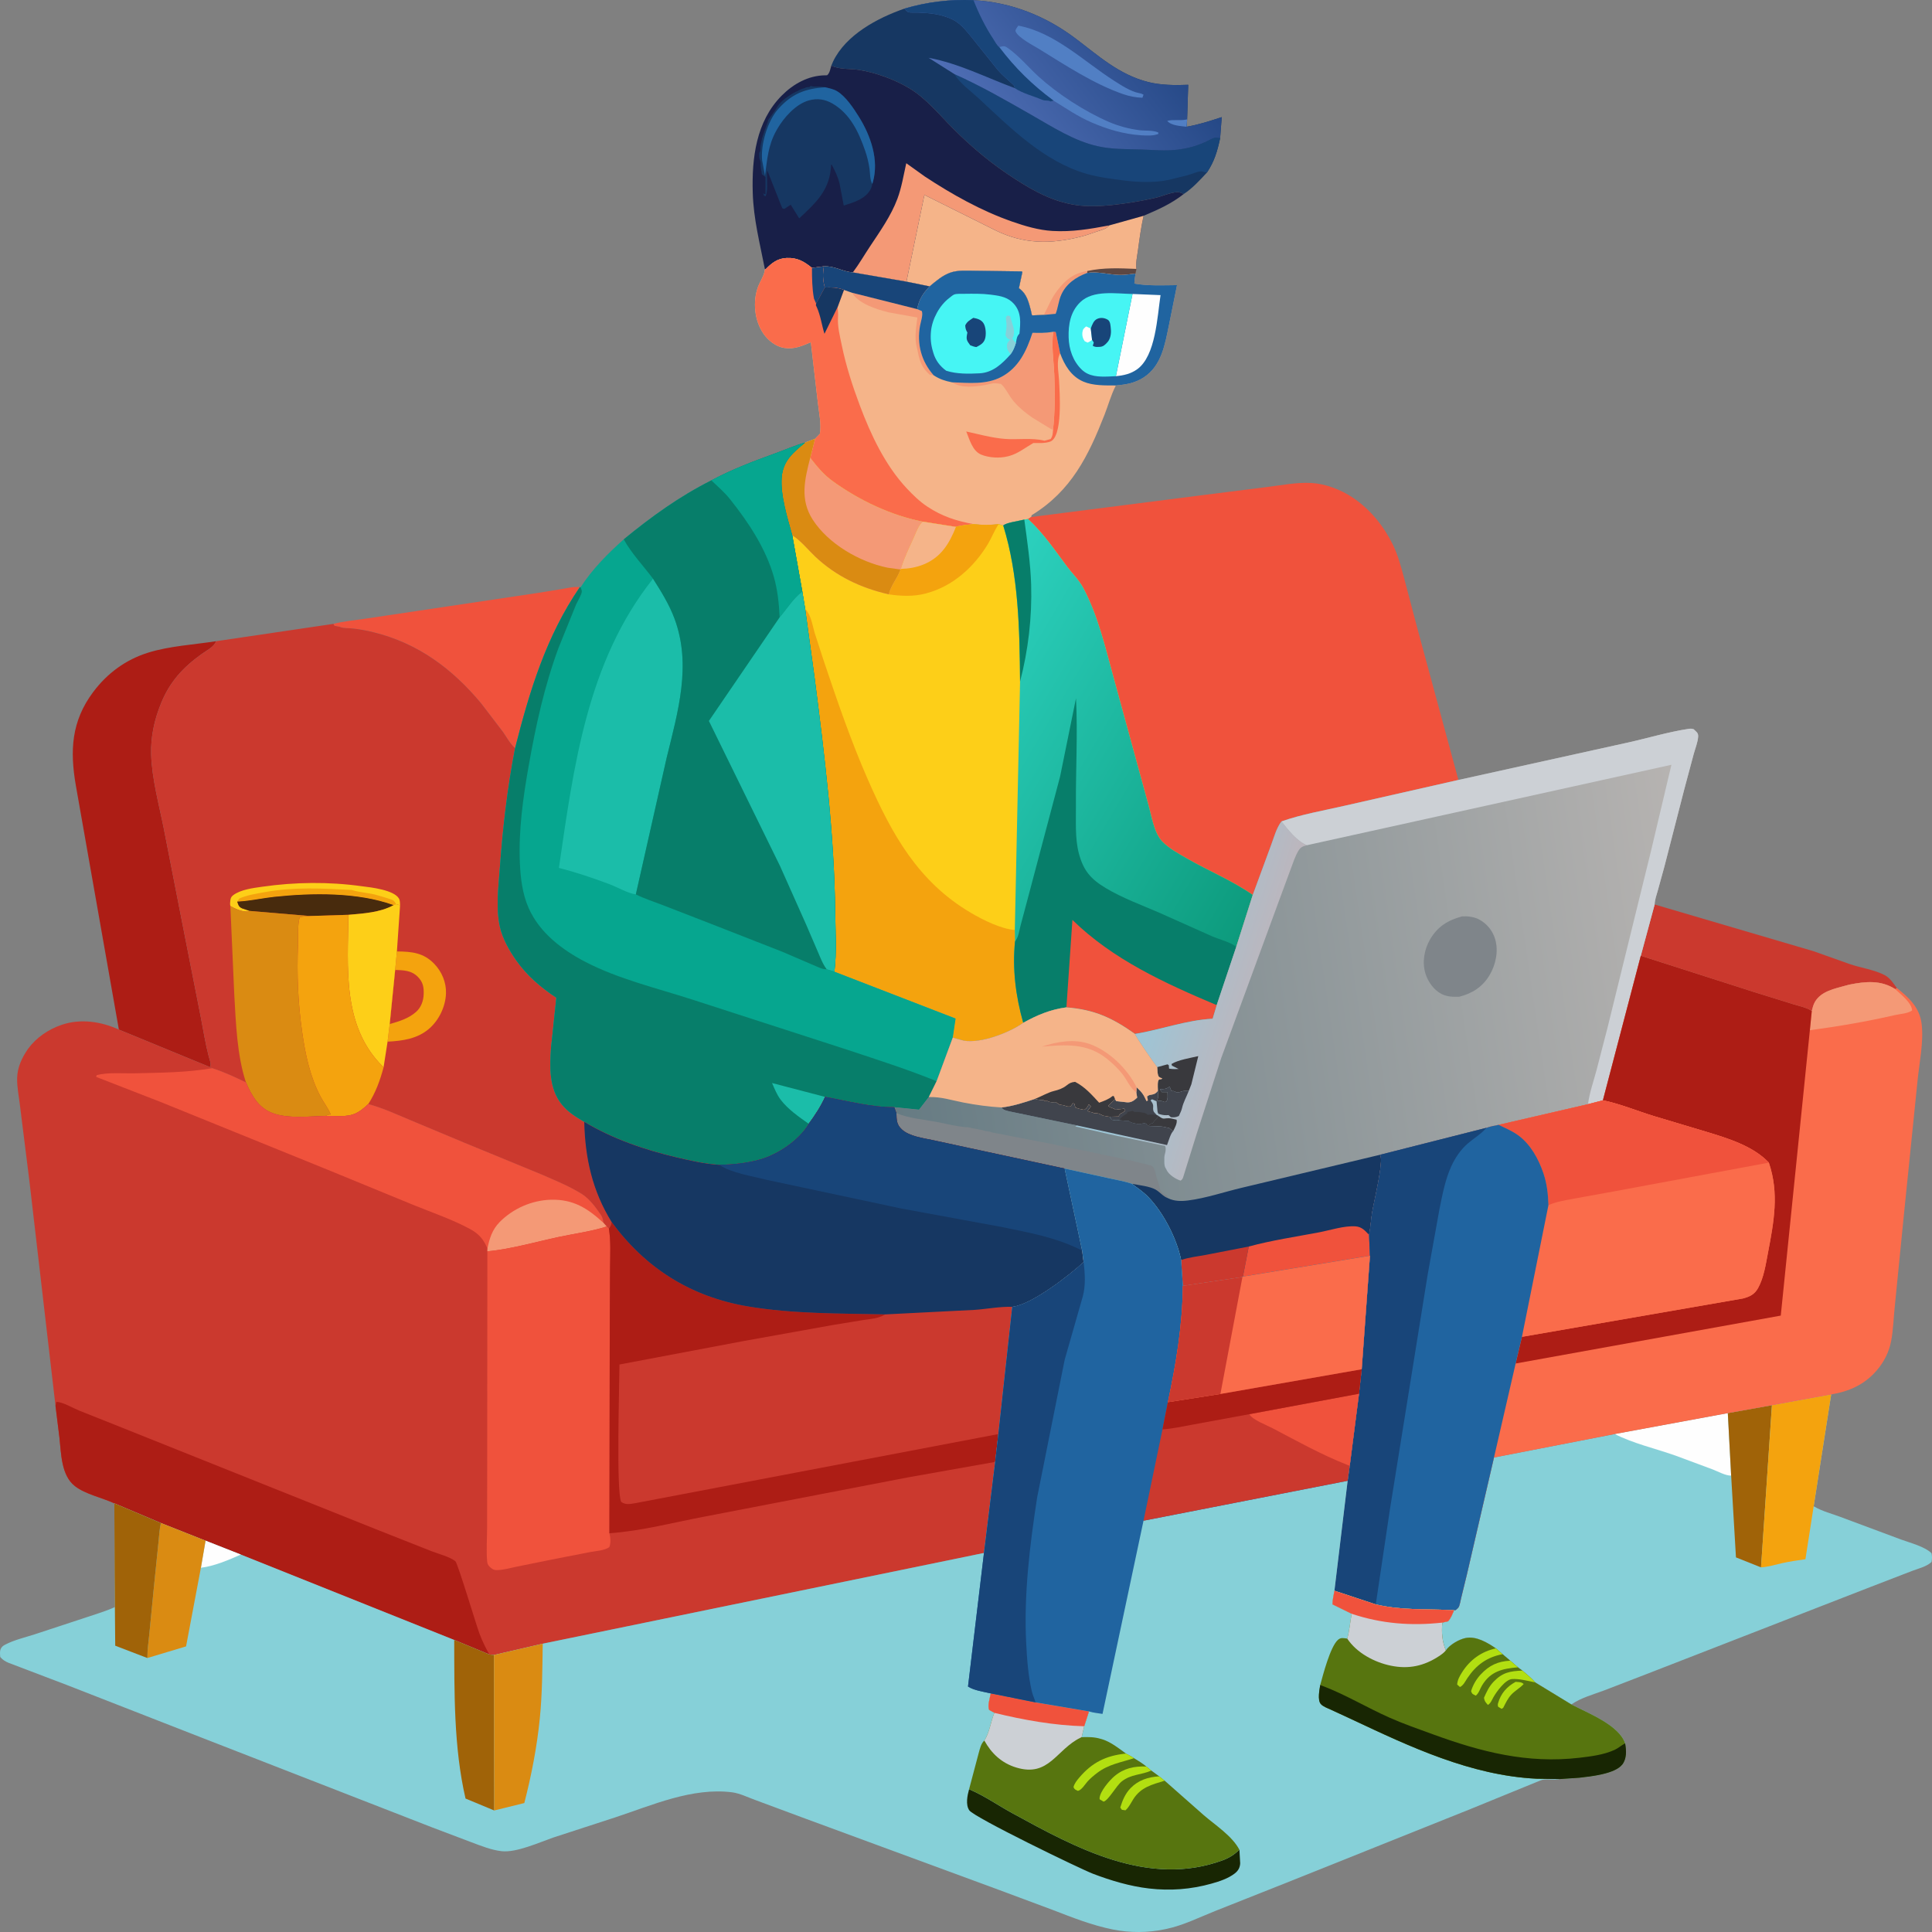 <svg width="600" height="600" viewBox="0 0 600 600" fill="none" xmlns="http://www.w3.org/2000/svg">
<rect x="0" y="0" width="600" height="600" fill="#808080" stroke="none"/>
<path d="M513.866 280.898L563.198 295.403L574.398 299.387C577.839 300.578 582.349 301.201 585.463 302.922C586.961 303.75 588.107 305.502 589.081 306.845L588.578 307.184C584.111 304.323 579.418 304.775 574.354 305.781L573.114 306.107C569.697 307.068 565.592 307.837 563.663 311.12C563.155 311.986 562.907 313.019 562.664 313.979C561.156 312.905 558.64 312.414 556.836 311.852L544.671 308.07L509.562 296.824L513.866 280.898Z" fill="#CB392E"/>
<path d="M103.541 193.748C106.736 192.935 110.182 192.62 113.446 192.14L129.898 189.684L166.893 184.158L175.214 182.802C176.804 182.534 178.445 182.104 180.055 182.368C169.566 197.707 164.443 214.727 159.963 232.37C158.414 230.979 157.362 228.97 156.178 227.285L149.461 218.485C140.574 207.794 129.887 199.751 115.973 196.351C113.816 195.824 111.554 195.386 109.342 195.168C108.217 195.058 106.877 195.158 105.816 194.795L105.446 194.648C104.868 194.534 104.423 194.505 103.853 194.332L103.541 193.748Z" fill="#F0523C"/>
<path d="M36.919 319.75L23.532 243.829C21.698 233.11 22.145 223.984 28.948 214.905C33.259 209.149 38.999 204.857 46.036 202.676C52.695 200.612 60.199 200.207 67.109 199.133L66.839 199.686C66.099 201.059 63.909 202.192 62.631 203.11C56.771 207.317 52.746 211.722 50.031 218.381C47.948 223.49 46.774 228.753 46.941 234.28C47.171 241.871 49.381 249.846 50.865 257.321L57.771 292.615L62.385 316.047C63.163 320.044 63.787 324.123 64.821 328.066C65.091 329.097 65.684 330.399 65.254 331.412L36.919 319.75Z" fill="#AD1D15"/>
<path d="M280.866 2.679C287.988 0.605 294.875 -0.24 302.328 0.058C313.987 0.672 324.697 4.957 333.879 11.854C341.073 17.259 347.455 23.156 356.545 25.472C360.453 26.467 364.985 26.508 369.011 26.336L368.671 37.066L368.488 39.367C372.258 38.724 375.803 37.568 379.419 36.376L378.915 42.957C378.05 46.948 377.147 50.121 374.825 53.584C372.654 55.922 370.339 58.48 367.631 60.246C366.882 59.902 366.287 59.64 365.433 59.691C363.383 59.815 360.874 60.97 358.816 61.441C354.363 62.457 349.93 63.169 345.389 63.669C341.87 64.056 337.568 64.222 334.065 63.672C326.917 62.55 321.255 59.464 315.286 55.623C308.1 50.999 302.073 45.997 296.064 39.993C291.754 35.685 287.684 30.576 282.364 27.393C277.863 24.7 272.031 22.558 266.815 21.714C263.998 21.259 260.753 21.657 258.178 20.369L258.731 19.075C262.689 10.849 272.421 5.612 280.866 2.679Z" fill="#163762"/>
<path d="M296.416 23.02C304.681 26.692 312.546 31.256 320.377 35.715C326.882 39.418 333.448 43.729 340.909 45.409C345.25 46.386 349.862 46.301 354.304 46.428C358.108 46.536 361.764 46.944 365.578 46.491C368.781 46.111 371.242 45.452 374.173 44.181C375.144 43.759 376.442 42.955 377.443 42.715C377.705 42.652 378.605 42.905 378.918 42.957C378.053 46.949 377.15 50.121 374.828 53.584C374.311 53.516 373.892 53.444 373.401 53.258C372.541 52.934 369.724 54.223 368.604 54.477L362.746 55.904C358.558 56.775 353.427 56.608 349.198 56.064C345.274 55.558 341.423 55.099 337.606 54.028C324.333 50.303 313.605 39.559 303.949 30.562C301.566 28.343 297.975 25.797 296.416 23.02Z" fill="#184579"/>
<path d="M280.867 2.679C287.989 0.605 294.876 -0.24 302.329 0.058C313.988 0.672 324.698 4.957 333.88 11.854C341.074 17.259 347.456 23.156 356.546 25.472C360.454 26.467 364.986 26.508 369.013 26.336L368.672 37.066L368.489 39.367C372.259 38.724 375.804 37.568 379.42 36.376L378.917 42.957C378.604 42.905 377.704 42.652 377.442 42.715C376.441 42.955 375.144 43.759 374.171 44.181C371.242 45.453 368.78 46.111 365.577 46.491C361.762 46.944 358.107 46.536 354.302 46.428C349.861 46.301 345.248 46.386 340.907 45.409C333.447 43.728 326.88 39.418 320.375 35.715C312.544 31.256 304.68 26.692 296.414 23.02L288.369 17.947C297.813 19.698 306.227 24.071 315.13 27.363C315.107 26.632 314.762 26.398 314.222 25.9C312.751 24.546 311.177 23.25 309.876 21.738L301.394 11.147C299.749 9.154 298.054 7.072 295.621 5.957C292.108 4.348 288.842 4.051 285.055 3.9C284.251 3.868 282.791 3.991 282.059 3.776C281.824 3.707 281.094 2.887 280.867 2.679Z" fill="url(#paint0_linear_10099_1779)"/>
<path d="M368.489 39.366C366.659 39.142 363.697 39.027 362.494 37.541C364.227 37.04 366.414 37.529 368.307 37.146L368.672 37.066L368.489 39.366Z" fill="#517FC4"/>
<path d="M310.332 14.64C311.273 14.387 311.824 14.139 312.689 14.715C316.253 17.088 319.378 20.911 322.548 23.787C328.511 29.198 336.853 34.612 344.329 37.845C347.322 39.139 350.543 40.012 353.796 40.425C355.725 40.67 357.919 40.374 359.707 41.138L359.734 41.599C358.047 42.235 356.161 42.126 354.382 42.014C349.006 41.677 343.869 40.133 338.969 38.013C334.736 36.181 331.071 33.653 327.189 31.252C320.555 26.354 315.255 21.146 310.332 14.64Z" fill="#517FC4"/>
<path d="M316.24 7.963C327.548 10.057 336.566 19.052 345.964 25.062C348.134 26.449 351.182 28.448 353.712 28.903C354.299 29.009 354.605 29.116 355.129 29.394L354.787 30.362C352.702 30.283 350.722 29.908 348.754 29.221C339.579 26.018 330.93 20.283 322.723 15.238C320.949 14.147 316.132 11.688 315.407 9.757C315.212 9.234 315.951 8.423 316.24 7.963Z" fill="#517FC4"/>
<path d="M280.867 2.679C287.989 0.605 294.876 -0.24 302.329 0.058C303.999 4.271 305.956 8.291 308.468 12.101C308.907 12.768 309.655 14.203 310.331 14.642C315.254 21.148 320.554 26.354 327.189 31.253L326.266 31.508C325.66 31.266 325.838 31.27 325.322 31.245C324.672 31.212 324.232 31.239 323.615 30.974C320.825 29.776 317.644 29.045 315.13 27.363C315.108 26.632 314.763 26.398 314.222 25.9C312.752 24.546 311.178 23.25 309.877 21.738L301.394 11.147C299.75 9.154 298.055 7.072 295.621 5.957C292.108 4.348 288.842 4.051 285.056 3.9C284.251 3.868 282.791 3.991 282.06 3.776C281.824 3.707 281.094 2.887 280.867 2.679Z" fill="#184579"/>
<path d="M258.18 20.369C260.755 21.657 264 21.259 266.817 21.714C272.033 22.558 277.866 24.7 282.367 27.393C287.686 30.576 291.756 35.684 296.066 39.992C302.075 45.997 308.103 50.998 315.288 55.622C321.257 59.464 326.919 62.55 334.068 63.671C337.57 64.222 341.873 64.056 345.391 63.669C349.932 63.169 354.365 62.457 358.818 61.44C360.876 60.97 363.385 59.815 365.435 59.691C366.289 59.639 366.884 59.902 367.634 60.245C363.73 63.307 359.724 65.075 355.153 67.017C354.368 70.573 353.873 74.194 353.393 77.8C353.159 79.554 352.654 81.758 352.918 83.512L352.657 84.98C350.886 85.12 349.352 85.468 347.532 85.396C344.303 85.269 340.732 84.241 337.582 84.775C334.117 86.062 331.057 88.188 329.565 91.587C328.736 93.475 328.594 95.555 327.85 97.457L324.168 97.799C323.814 97.813 320.541 97.948 320.537 97.944C320.408 97.818 320.247 96.782 320.178 96.525C319.503 93.98 318.957 91.424 316.735 89.734L316.434 89.512L317.507 84.496L317.308 84.282L302.984 84.091C300.413 84.097 297.56 83.812 295.123 84.677C292.652 85.555 290.676 87.303 288.711 88.936L281.507 87.468L264.851 84.602C261.564 84.341 259.266 82.553 255.858 82.715L252.165 83.195C249.74 81.215 247.596 79.953 244.28 80.12C241.416 80.263 239.682 81.679 237.786 83.605L237.555 83.637C235.999 75.606 234.004 68.058 233.77 59.817C233.467 49.157 234.776 37.731 242.769 29.688C246.346 26.089 250.993 23.457 256.249 23.387L256.854 23.382C257.697 22.71 257.866 21.389 258.18 20.369Z" fill="#181F48"/>
<path d="M264.85 84.601C266.774 82.044 268.386 79.24 270.155 76.578C273.287 71.861 276.709 67.044 278.694 61.745C280.008 58.238 280.631 54.336 281.449 50.69L287.188 54.801C295.598 60.337 304.705 65.463 314.297 68.809C318.291 70.203 322.532 71.465 326.797 71.721C332.927 72.088 338.517 71.118 344.483 70.003C343.665 70.841 343.164 71.107 342.026 71.454C339.96 72.084 337.938 72.919 335.848 73.451C326.324 75.878 317.945 75.881 308.999 71.456L287.081 60.535L281.506 87.466L264.85 84.601Z" fill="#F49976"/>
<path d="M270.904 57.122C270.795 57.606 270.699 58.085 270.487 58.539C268.999 61.731 265.174 62.85 262.034 63.844L260.735 57.028C260.2 54.856 259.368 53.133 258.304 51.166L258.118 51.135C257.791 58.918 253.639 62.745 248.202 67.814L245.561 63.575L243.57 64.892L242.932 64.665L238.343 53.071C238.079 53.472 238.218 54.471 238.214 54.957C238.198 56.737 238.453 59.245 237.795 60.908L237.351 60.83L236.934 59.941C237.466 60.355 237.185 60.283 237.727 60.283V54.973L236.603 54.115C236.545 53.204 236.245 52.345 236.227 51.471C236.219 51.119 236.294 50.343 236.137 50.005C235.691 49.045 235.783 48.513 235.783 47.436C236.404 46.829 236.042 45.917 236.214 45.081L236.491 43.838L236.666 42.983L237.554 40.241L238.437 37.844C238.568 37.381 238.549 37.238 238.859 36.837L239.146 36.474C239.784 35.457 240.726 34.399 241.271 33.391C242.032 31.983 243.612 30.672 245.004 29.774L245.519 29.452C245.907 29.203 246.258 28.956 246.676 28.754L247.733 28.251C248.195 28.006 248.646 27.729 249.149 27.565L249.769 27.396C250.559 27.044 250.472 27.053 251.363 27.053L251.717 26.711L252.779 26.879C254.095 26.858 254.901 26.83 256.228 27.092C257.461 27.389 258.835 27.659 259.929 28.303C262.633 29.892 265.137 33.687 266.762 36.3C270.427 42.191 273.042 49.713 271.073 56.577L270.904 57.122Z" fill="#163762"/>
<path d="M256.227 27.094C257.46 27.391 258.833 27.66 259.927 28.304C262.631 29.893 265.135 33.689 266.76 36.302C270.425 42.192 273.04 49.715 271.071 56.579L270.903 57.123C270.136 55.908 270.237 53.794 270.032 52.367C269.766 50.518 269.314 48.655 268.704 46.884C266.732 41.165 264.069 35.325 258.47 32.12C256.198 30.819 253.82 30.471 251.247 31.169C247.15 32.28 243.387 36.555 241.39 40.047L241.147 40.482C238.526 45.081 238.287 49.46 237.575 54.54L236.689 49.834C236.198 44.913 238.335 37.599 241.691 33.84C245.873 29.158 249.943 27.539 256.227 27.094Z" fill="#2064A0"/>
<path d="M281.506 87.466L287.081 60.535L308.999 71.457C317.945 75.882 326.324 75.878 335.848 73.452C337.938 72.919 339.96 72.084 342.026 71.455C343.164 71.108 343.665 70.841 344.483 70.003L355.153 67.017C354.367 70.574 353.873 74.195 353.393 77.8C353.158 79.554 352.654 81.759 352.918 83.512L352.657 84.981C350.886 85.121 349.351 85.469 347.531 85.396C344.303 85.269 340.732 84.241 337.582 84.775C334.116 86.063 331.056 88.188 329.565 91.587C328.736 93.476 328.594 95.556 327.85 97.458L324.167 97.799C323.814 97.813 320.541 97.948 320.537 97.945C320.408 97.819 320.247 96.783 320.177 96.525C319.503 93.98 318.956 91.425 316.735 89.735L316.433 89.513L317.507 84.497L317.308 84.282L302.984 84.092C300.413 84.097 297.56 83.813 295.123 84.678C292.652 85.556 290.676 87.304 288.711 88.937L281.506 87.466Z" fill="#F5B489"/>
<path d="M337.667 84.171C342.799 83.047 347.706 83.3 352.92 83.511L352.659 84.98C350.888 85.12 349.354 85.468 347.534 85.395C344.305 85.268 340.734 84.24 337.584 84.774L337.667 84.171Z" fill="#5D4742"/>
<path d="M324.168 97.8C325.537 95.23 326.482 92.702 328.269 90.334C330.753 87.04 333.407 84.807 337.667 84.172L337.584 84.776C334.118 86.064 331.058 88.189 329.567 91.588C328.738 93.477 328.596 95.556 327.852 97.459L324.168 97.8Z" fill="#F49976"/>
<path d="M237.553 83.637L237.783 83.605C239.679 81.679 241.413 80.263 244.277 80.12C247.593 79.954 249.737 81.215 252.162 83.195L255.855 82.715C259.263 82.553 261.562 84.341 264.849 84.602L281.504 87.468L288.708 88.936C290.673 87.303 292.649 85.555 295.121 84.677C297.557 83.812 300.411 84.097 302.982 84.091L317.305 84.281L317.505 84.496L316.431 89.512L316.732 89.734C318.953 91.424 319.501 93.98 320.175 96.524C320.244 96.783 320.405 97.818 320.534 97.944C320.538 97.948 323.812 97.813 324.165 97.798L327.847 97.457C328.592 95.555 328.734 93.475 329.562 91.587C331.054 88.188 334.114 86.062 337.579 84.775C340.73 84.24 344.301 85.268 347.529 85.396C349.349 85.468 350.883 85.12 352.654 84.98C352.495 86.01 352.294 87.021 352.294 88.063C356.501 88.831 361.257 88.589 365.535 88.552L363.07 100.783C361.816 106.754 360.829 113.564 355.169 117.229C352.452 118.989 349.718 119.429 346.549 119.707L346.417 119.959C345.01 122.741 344.166 125.89 343.025 128.795C338.036 141.514 332.744 152.444 320.393 160L320.234 160.572L319.261 161.189L318.111 161.363C316.604 161.777 312.491 162.279 311.56 163.202L310.159 162.746C307.652 163.115 304.859 163.057 302.341 162.77C300.601 162.996 298.526 163.082 296.876 163.632L286.496 162.002C276.615 160.073 266.678 155.291 258.637 149.483C255.753 147.399 253.766 144.958 251.614 142.197L253.123 136.267L254.622 134.729C255.142 131.775 254.32 128.004 253.987 125.009L251.815 106.285C249.026 107.454 246.696 108.525 243.567 108.052C240.962 107.657 238.537 105.716 237.104 103.633C234.295 99.547 233.733 93.79 235.371 89.192C235.962 87.534 237.132 85.942 237.455 84.222L237.553 83.637Z" fill="#F5B489"/>
<path d="M264.582 90.908L284.839 96.002L286.274 96.6C286.722 97.853 285.973 99.808 285.728 101.151C284.695 106.835 286.116 112.227 289.976 116.574L288.753 116.397C287.318 115.137 286.333 113.755 285.715 111.96L285.581 111.502C285.183 110.294 285.053 109.112 284.726 107.906C283.947 105.033 284.511 101.538 284.904 98.608L275.902 96.995C272.094 96.013 266.664 94.329 264.582 90.908Z" fill="#F49976"/>
<path d="M327.12 103.023L327.865 103.11L329.227 109.697C327.977 111.996 328.754 115.392 328.889 118.006C329.081 121.768 330.127 135.807 326.089 137.171C324.505 137.707 322.589 137.589 320.926 137.576C318.548 138.924 316.077 140.915 313.407 141.613L312.984 141.718C310.469 142.381 307.018 142.171 304.638 141.148C301.961 139.998 301.082 136.394 300.074 133.997C304.01 134.864 307.89 135.953 311.924 136.296C315.935 136.637 320.544 135.865 324.386 136.876L326.274 136.342C326.944 135.45 326.94 134.605 327.029 133.549C327.636 127.788 327.676 122.001 327.416 116.223C327.229 112.055 326.46 107.128 327.12 103.023Z" fill="#FA6C4B"/>
<path d="M255.857 82.713C259.265 82.551 261.564 84.34 264.85 84.6L281.506 87.466L288.71 88.934C286.568 91.177 285.41 92.993 284.838 96.002L264.582 90.908L262.102 90.038C260.025 89.264 258.336 89.222 256.153 89.283C255.476 87.149 255.474 84.899 255.857 82.713Z" fill="#184579"/>
<path d="M295.66 118.73C300.729 118.923 306.207 119.518 310.86 117.115C316.431 114.237 318.833 108.868 320.655 103.353C322.706 103.391 324.697 103.45 326.727 103.098L327.121 103.023C326.461 107.128 327.229 112.055 327.417 116.225C327.677 122.003 327.637 127.79 327.03 133.551L326.089 133.048L320.804 129.818C318.273 128.119 315.663 125.962 313.927 123.479C312.937 122.063 312.162 120.397 310.86 119.227C309.79 119.081 308.766 118.901 307.706 119.177L306.141 119.538C302.803 120.109 298.606 120.682 295.66 118.73Z" fill="#F49976"/>
<path d="M237.553 83.637L237.784 83.605C239.68 81.679 241.414 80.263 244.278 80.12C247.594 79.954 249.738 81.215 252.163 83.195L255.856 82.715C255.474 84.9 255.475 87.15 256.152 89.284C258.336 89.223 260.024 89.266 262.101 90.039L260.13 95.358C260.235 96.442 260.321 97.471 260.248 98.56C260.059 101.409 260.857 104.475 261.427 107.259C262.723 113.588 264.765 119.906 267.044 125.967C270.43 134.973 274.858 144.45 281.577 151.641C283.526 153.727 285.616 155.758 288.017 157.349C292.525 160.337 297.032 161.81 302.343 162.769C300.603 162.995 298.528 163.082 296.878 163.631L286.498 162.001C276.617 160.072 266.679 155.291 258.639 149.482C255.755 147.399 253.768 144.958 251.616 142.197L253.125 136.266L254.624 134.728C255.144 131.774 254.322 128.003 253.989 125.008L251.817 106.285C249.027 107.453 246.698 108.525 243.569 108.051C240.964 107.657 238.539 105.716 237.106 103.632C234.297 99.546 233.735 93.789 235.373 89.191C235.964 87.533 237.134 85.941 237.457 84.221L237.553 83.637Z" fill="#FA6C4B"/>
<path d="M252.164 83.195L255.856 82.715C255.475 84.9 255.476 87.15 256.153 89.284L253.449 94.259L252.789 92.734C252.199 89.533 252.173 86.432 252.164 83.195Z" fill="#184579"/>
<path d="M256.154 89.283C258.338 89.222 260.026 89.265 262.103 90.038L260.132 95.356L256.046 103.661C255.209 100.976 254.829 97.983 253.666 95.413L253.385 94.818L253.45 94.258L256.154 89.283Z" fill="#163762"/>
<path d="M288.709 88.936C290.674 87.303 292.65 85.555 295.121 84.677C297.558 83.812 300.412 84.097 302.982 84.091L317.306 84.281L317.505 84.496L316.432 89.512L316.733 89.734C318.954 91.424 319.501 93.979 320.176 96.524C320.244 96.783 320.406 97.818 320.535 97.944C320.539 97.948 323.812 97.813 324.166 97.798L327.848 97.457C328.593 95.555 328.734 93.475 329.563 91.587C331.055 88.188 334.114 86.062 337.58 84.775C340.73 84.24 344.301 85.268 347.529 85.396C349.349 85.468 350.884 85.12 352.655 84.98C352.496 86.01 352.295 87.02 352.295 88.063C356.502 88.831 361.258 88.589 365.536 88.552L363.071 100.783C361.817 106.754 360.83 113.564 355.169 117.229C352.453 118.989 349.719 119.429 346.55 119.707C343.268 119.693 339.478 119.817 336.43 118.505C332.595 116.855 330.577 113.336 329.226 109.697L327.864 103.11L327.119 103.023L326.724 103.097C324.695 103.45 322.705 103.391 320.652 103.353C318.83 108.868 316.429 114.237 310.857 117.114C306.205 119.518 300.728 118.923 295.658 118.73C293.434 118.288 291.889 117.78 289.974 116.574C286.113 112.227 284.693 106.835 285.726 101.151C285.97 99.808 286.719 97.854 286.272 96.6L284.836 96.002C285.409 92.995 286.566 91.179 288.709 88.936Z" fill="#2064A0"/>
<path d="M351.713 91.295L360.416 91.654C359.403 98.284 358.942 110.485 353.191 114.653C351.202 116.094 348.982 116.602 346.555 116.823L351.713 91.295Z" fill="#FEFEFE"/>
<path d="M346.554 116.822L344.207 116.937C341.232 117.041 338.202 116.962 335.958 114.805C333.209 112.162 331.97 108.458 331.872 104.771C331.765 100.766 332.432 96.781 335.501 93.828C339.505 89.974 346.539 91.213 351.713 91.295L346.554 116.822Z" fill="#46F5F4"/>
<path d="M339.149 105.553C338.696 105.92 338.318 106.162 337.777 106.393L336.899 105.992C336.261 105.162 336.002 104.149 336.165 103.11C336.315 102.154 336.613 101.98 337.315 101.371L338.742 102.032L339.149 105.553Z" fill="#FEFEFE"/>
<path d="M338.742 102.033C339.154 100.946 339.602 99.503 340.812 98.999C341.868 98.559 342.965 98.702 343.975 99.263C344.907 99.781 344.884 101.295 344.987 102.249C345.127 103.544 344.866 105.242 343.955 106.248C343.244 107.035 342.627 107.686 341.506 107.722C340.631 107.749 340.122 107.85 339.372 107.393L339.684 106.365L339.148 105.553L338.742 102.033Z" fill="#184579"/>
<path d="M293.854 115.135C291.894 113.7 290.586 111.969 289.888 109.681L289.721 109.106C289.077 106.976 288.909 104.98 289.138 102.767C289.524 99.032 291.746 94.871 294.796 92.55C295.24 92.212 295.829 91.67 296.325 91.464C297.038 91.168 298.7 91.252 299.508 91.243C302.172 91.212 304.936 91.162 307.578 91.496L308.203 91.581C310.806 91.911 313.129 92.362 314.91 94.398C317.283 97.111 316.909 100.346 316.598 103.623C315.839 104.386 315.765 105.074 315.583 106.072L315.513 106.479C315.087 107.83 314.671 108.908 313.822 110.065C311.258 112.919 308.393 115.712 304.234 115.936C300.835 116.119 297.103 116.181 293.854 115.135Z" fill="#46F5F4"/>
<path d="M312.258 104.067L312.334 103.586C312.486 102.574 312.611 101.595 312.571 100.571C312.552 100.094 312.317 98.883 312.431 98.484C312.5 98.242 312.799 98.131 312.984 97.955L313.765 98.243L313.843 98.674L314.703 101.584C315.021 102.59 314.889 103.465 314.754 104.483L314.404 104.993C314.661 105.788 314.894 105.93 315.512 106.479C315.085 107.83 314.669 108.908 313.821 110.065L313.545 109.613C313.149 108.993 312.772 108.54 312.73 107.778C312.663 106.554 312.859 106.439 313.688 105.508C312.694 105.054 312.725 105.038 312.258 104.067Z" fill="#86D0D8"/>
<path d="M302.271 98.709C303.514 98.944 304.709 99.261 305.426 100.368C306.194 101.558 306.337 104.039 305.873 105.353C305.416 106.643 304.395 107.175 303.217 107.786C302.521 107.701 301.954 107.473 301.308 107.221C300.381 105.926 299.997 105.544 300.311 103.899L300.435 103.281C299.959 102.466 299.811 101.99 299.766 101.054C300.311 99.881 301.193 99.411 302.271 98.709Z" fill="#184579"/>
<path d="M550.285 436.407L568.688 433.053L563.257 467.774L563.529 467.939C565.987 469.362 568.972 470.116 571.643 471.126L590.475 478.144C593.217 479.148 597.836 480.328 599.859 482.381C600.045 483.414 600.05 484.055 599.854 485.086C598.361 486.516 595.777 487.111 593.837 487.856L580.906 492.846L511.129 519.984L498.153 524.985C494.799 526.242 490.937 527.28 488.004 529.325L476.77 522.483C475.574 521.119 474.182 519.985 472.791 518.814L471.417 517.796L469.031 515.741L466.65 513.723L464.568 511.919C461.969 510.14 458.498 508.047 455.18 508.692C453.133 509.09 450.123 510.832 449.018 512.568C447.822 509.688 447.667 506.95 447.92 503.914L449.69 503.512C450.598 502.586 451.057 501.227 451.585 500.069L452.086 500.021C452.379 499.737 452.748 499.511 452.965 499.168C453.359 498.545 453.581 496.998 453.777 496.256L455.562 488.944L463.97 452.642L501.467 445.346L536.589 438.858L550.285 436.407Z" fill="#86D0D8"/>
<path d="M501.467 445.349L536.589 438.861L537.622 458.264C535.956 458.322 533.491 456.966 531.922 456.358L520.345 452.053C514.223 449.881 507.193 448.283 501.467 445.349Z" fill="#FEFEFE"/>
<path d="M536.59 438.86L550.286 436.406L546.905 486.762L539.118 483.664L537.623 458.262L536.59 438.86Z" fill="#A06308"/>
<path d="M550.286 436.407L568.689 433.053L563.258 467.774L560.691 484.232C558.239 484.574 555.806 484.933 553.388 485.466C551.273 485.932 549.066 486.634 546.906 486.763L550.286 436.407Z" fill="#F4A30E"/>
<path d="M320.237 160.572L371.776 153.984L393.557 151.238C397.977 150.69 402.719 149.75 407.181 149.989C411.687 150.23 416.462 152.085 420.156 154.568C425.541 158.187 429.717 163.361 432.526 169.063C434.195 172.451 435.114 176.071 436.099 179.684L440.178 195.156L452.921 242.223L417.592 250.234C411.076 251.734 404.259 252.882 397.967 255.101C396.336 257.281 395.658 260.065 394.705 262.574L389.058 277.925C382.732 273.485 375.348 270.477 368.638 266.614C366.033 265.114 362.981 263.458 360.906 261.281C358.327 258.575 357.599 253.199 356.593 249.748L345.873 210.594C343.268 201.157 341.06 191.353 336.415 182.6C335.123 180.166 333.027 178.16 331.375 175.952C327.442 170.698 324.139 165.72 319.264 161.189L320.237 160.572Z" fill="#F0523C"/>
<path d="M67.111 199.134L103.542 193.748L103.853 194.332C104.424 194.505 104.869 194.534 105.447 194.649L105.817 194.795C106.877 195.159 108.217 195.058 109.343 195.168C111.555 195.386 113.816 195.824 115.973 196.351C129.887 199.75 140.574 207.794 149.462 218.485L156.178 227.285C157.363 228.969 158.415 230.979 159.963 232.37C157.546 244.682 156.145 257.125 155.227 269.621C154.793 275.526 153.951 282.036 155.264 287.891C156.064 291.457 158.175 295.221 160.286 298.207C163.701 303.039 167.829 306.553 172.771 309.855L171.12 325.467C170.748 331.469 170.449 337.982 174.459 342.978C176.364 345.35 178.831 346.858 181.449 348.4C181.699 359.637 183.958 369.849 189.962 379.531C189.828 380.418 189.657 380.828 189.099 381.544L188.402 380.901L187.368 379.727C187.255 378.722 187.136 378.086 186.556 377.24C184.965 374.918 183.097 372.327 180.646 370.784L180.325 370.59C176.541 368.271 172.246 366.526 168.167 364.746L144.173 354.878L127.198 347.776C122.998 346.007 118.789 344.076 114.366 342.888C111.475 345.597 109.69 346.664 105.575 346.61L101.193 346.549C96.097 346.699 89.25 347.509 84.481 345.633C80.106 343.912 78.113 340.117 76.384 336.161C72.929 334.493 69.556 332.899 65.875 331.737L65.256 331.415C65.686 330.402 65.093 329.1 64.823 328.069C63.79 324.125 63.166 320.046 62.387 316.049L57.773 292.617L50.868 257.323C49.383 249.849 47.173 241.874 46.944 234.283C46.776 228.756 47.95 223.492 50.033 218.383C52.749 211.725 56.773 207.32 62.633 203.113C63.912 202.195 66.101 201.06 66.841 199.688L67.111 199.134Z" fill="#CB392E"/>
<path d="M71.542 281.385C71.444 280.697 71.427 280.888 71.475 280.306C71.561 279.269 71.57 278.63 72.512 277.945C74.847 276.244 78.596 275.791 81.437 275.384C91.655 273.915 102.148 273.799 112.376 275.228C115.291 275.578 122.307 276.383 123.891 279.03C124.235 279.605 124.222 280.497 124.249 281.147L123.01 280.792L122.229 281.105C111.028 277.049 96.9 277.287 85.135 278.532C81.573 278.908 77.945 279.751 74.406 279.963L73.696 280C74.013 281.022 74.118 281.592 75.169 282.085L77.566 282.902L76.992 283.046C75.439 283.351 72.844 282.136 71.542 281.385Z" fill="#FDCF18"/>
<path d="M73.693 279.999L74.281 279.062C76.697 277.973 79.512 277.55 82.12 277.079C91.379 275.404 99.92 275.9 109.238 276.382C111.849 277.239 114.705 277.238 117.342 278.065C118.823 278.53 120.249 278.871 121.712 279.426C122.426 279.698 122.66 280.165 123.008 280.79L122.227 281.104C111.026 277.048 96.898 277.286 85.133 278.531C81.57 278.907 77.943 279.75 74.404 279.962L73.693 279.999Z" fill="#F4A30E"/>
<path d="M73.693 279.999L74.404 279.962C77.943 279.749 81.57 278.907 85.133 278.531C96.898 277.286 111.026 277.049 122.227 281.103C118.041 283.386 112.902 283.692 108.2 284.102L96.17 284.476L77.563 282.901L75.166 282.084C74.116 281.591 74.011 281.02 73.693 279.999Z" fill="#482B0D"/>
<path d="M123.263 295.475C127.884 295.523 131.496 295.853 134.844 299.308C137.23 301.77 138.63 305.143 138.506 308.53C138.36 312.51 136.43 316.675 133.378 319.375C129.741 322.592 125.084 323.263 120.365 323.495L121.025 318.029L122.718 301.217L123.263 295.475Z" fill="#F4A30E"/>
<path d="M122.717 301.217C125.385 301.319 127.755 301.353 129.746 303.35C131.397 305.005 131.659 306.606 131.574 308.849C131.497 310.862 130.752 312.916 129.177 314.287C126.822 316.339 123.998 317.177 121.025 318.028L122.717 301.217Z" fill="#CB392E"/>
<path d="M123.01 280.791L124.249 281.146L123.263 295.476L122.718 301.218L121.026 318.03L120.366 323.496L119.124 331.456L118.845 331.183C106.122 318.557 108.046 300.311 108.202 284.103C112.904 283.692 118.043 283.387 122.229 281.104L123.01 280.791Z" fill="#FDCF18"/>
<path d="M96.171 284.475L108.201 284.102C108.046 300.31 106.121 318.556 118.845 331.182L119.124 331.455C118.023 335.567 116.691 339.258 114.369 342.887C111.477 345.596 109.692 346.663 105.577 346.608L101.195 346.548C101.612 346.32 101.889 346.162 102.378 346.119L102.704 346.108C101.925 344.16 100.526 342.403 99.54 340.541C96.291 334.402 94.862 327.551 93.875 320.775C92.531 311.543 92.177 302.583 92.549 293.26C92.649 290.745 92.354 287.101 93.116 284.755L96.171 284.475Z" fill="#F4A30E"/>
<path d="M71.541 281.383C72.844 282.135 75.438 283.349 76.99 283.044L77.564 282.901L96.171 284.475L93.115 284.755C92.353 287.101 92.648 290.745 92.548 293.261C92.176 302.584 92.531 311.544 93.874 320.775C94.861 327.551 96.29 334.402 99.539 340.541C100.525 342.404 101.924 344.161 102.703 346.109L102.377 346.119C101.887 346.162 101.611 346.321 101.194 346.548C96.098 346.698 89.251 347.507 84.482 345.631C80.107 343.911 78.114 340.115 76.385 336.16C73.585 327.698 73.26 317.64 72.752 308.785L71.541 281.383Z" fill="#DA8B12"/>
<path d="M250.074 137.424L253.123 136.268L251.614 142.198C253.766 144.959 255.753 147.399 258.637 149.484C266.678 155.293 276.615 160.074 286.496 162.003L296.876 163.633C298.526 163.083 300.601 162.997 302.341 162.771C304.858 163.058 307.652 163.117 310.159 162.747L311.56 163.203C312.491 162.28 316.603 161.778 318.111 161.363L319.261 161.19C324.137 165.722 327.439 170.699 331.372 175.953C333.025 178.161 335.12 180.167 336.412 182.601C341.058 191.355 343.265 201.158 345.871 210.595L356.591 249.749C357.596 253.2 358.325 258.576 360.904 261.282C362.978 263.459 366.03 265.115 368.636 266.615C375.345 270.477 382.729 273.486 389.055 277.926L383.924 294.053L377.85 312.153L376.582 316.363C368.366 316.804 360.565 319.749 352.484 321.088C345.557 316.161 339.913 313.505 331.184 312.841C326.171 313.525 322.131 315.213 317.772 317.638C313.528 320.694 304.675 324.093 299.347 323.191L295.891 322.235L296.778 316.309L259.132 301.751C259.896 295.688 259.441 289.046 259.366 282.916C259.072 258.823 256.068 234.548 252.999 210.646L250.049 189.096L249.157 183.691L246.041 166.252C244.578 160.95 242.311 153.742 242.756 148.261C243.18 143.065 246.299 140.563 250.074 137.424Z" fill="#FDCF18"/>
<path d="M286.499 162.002L296.879 163.632C298.528 163.082 300.604 162.996 302.344 162.77C304.861 163.057 307.655 163.116 310.162 162.747L309.978 163.024C308.732 164.93 307.956 167.042 306.782 168.984C302.585 175.937 296.135 181.917 288.017 184.16L287.456 184.319C283.783 185.308 279.774 185.142 276.043 184.585C276.58 181.858 278.747 179.574 279.639 176.864L279.751 176.673C280.713 173.398 282.29 170.221 283.69 167.103C284.433 165.447 285.162 163.261 286.499 162.002Z" fill="#F4A30E"/>
<path d="M286.499 162.002L296.879 163.632C294.837 168.759 292.328 173.036 286.82 175.296C284.608 176.204 282.146 176.627 279.75 176.673C280.711 173.398 282.289 170.221 283.689 167.103C284.433 165.447 285.162 163.261 286.499 162.002Z" fill="#F5B489"/>
<path d="M250.076 137.424L253.125 136.268L251.616 142.198C253.767 144.959 255.755 147.399 258.638 149.484C266.679 155.293 276.617 160.074 286.498 162.003C285.162 163.261 284.432 165.448 283.689 167.103C282.288 170.222 280.711 173.398 279.75 176.674L279.637 176.864C278.746 179.575 276.579 181.859 276.041 184.585C267.319 182.582 259.628 178.943 253.158 172.833C250.975 170.772 248.859 168.07 246.359 166.449L246.045 166.251C244.581 160.949 242.315 153.741 242.76 148.26C243.182 143.065 246.301 140.563 250.076 137.424Z" fill="#F49976"/>
<path d="M250.076 137.424L253.125 136.268L251.616 142.198C249.918 148.889 248.342 155.075 252.398 161.385C257.191 168.842 266.867 174.505 275.636 176.299L279.637 176.864C278.746 179.574 276.579 181.859 276.041 184.585C267.319 182.581 259.628 178.943 253.158 172.832C250.975 170.771 248.859 168.069 246.359 166.448L246.045 166.25C244.581 160.948 242.315 153.74 242.76 148.26C243.182 143.065 246.301 140.563 250.076 137.424Z" fill="#DA8B12"/>
<path d="M250.053 189.096C251.892 190.967 252.276 194.04 252.98 196.473L255.727 204.946C259.929 217.454 264.258 230.123 269.578 242.226C276.906 258.894 285.067 273.856 301.62 283.548C305.312 285.711 310.788 288.456 315.159 288.827L315.218 292.392C314.366 300.96 315.434 309.362 317.774 317.637C313.53 320.693 304.677 324.092 299.349 323.19L295.893 322.234L296.78 316.309L259.133 301.75C259.898 295.688 259.443 289.045 259.368 282.916C259.074 258.822 256.07 234.547 253.001 210.645L250.053 189.096Z" fill="#F4A30E"/>
<path d="M318.111 161.363L319.262 161.189C324.138 165.721 327.44 170.699 331.373 175.952C333.026 178.16 335.121 180.166 336.413 182.6C341.059 191.354 343.266 201.157 345.871 210.595L356.591 249.749C357.597 253.199 358.325 258.576 360.904 261.282C362.979 263.459 366.031 265.115 368.636 266.614C375.346 270.477 382.73 273.485 389.056 277.925L383.925 294.053L377.851 312.153L376.582 316.363C368.366 316.804 360.566 319.748 352.484 321.088C345.558 316.161 339.914 313.505 331.185 312.841C326.172 313.524 322.132 315.213 317.773 317.637C315.432 309.363 314.365 300.96 315.217 292.392L315.158 288.827L316.786 211.668C316.661 195.664 316.347 178.621 311.561 163.202C312.492 162.28 316.604 161.777 318.111 161.363Z" fill="url(#paint1_linear_10099_1779)"/>
<path d="M311.561 163.203C312.492 162.28 316.604 161.778 318.111 161.363C319.006 168.04 320.027 174.834 320.233 181.569C320.539 191.564 319.33 201.979 316.786 211.669C316.661 195.664 316.348 178.622 311.561 163.203Z" fill="#077E6A"/>
<path d="M315.221 292.392L315.559 291.9C316.351 290.671 316.56 288.91 316.925 287.515L319.166 279.109L329.218 241.172L334.162 216.85C334.737 227.913 334.051 239.225 334.137 250.329C334.174 255.068 333.83 260.405 335.041 264.995C336.456 270.358 338.703 272.988 343.485 275.848C348.518 278.858 354.418 281.027 359.83 283.366L376.374 290.754C378.623 291.738 382.106 292.548 383.927 294.053L377.853 312.153L376.584 316.363C368.368 316.804 360.568 319.748 352.486 321.088C345.56 316.161 339.916 313.505 331.187 312.841C326.174 313.524 322.134 315.213 317.775 317.637C315.436 309.362 314.369 300.959 315.221 292.392Z" fill="#077E6A"/>
<path d="M331.186 312.84L333.049 285.688C345.559 297.957 361.737 305.347 377.851 312.152L376.582 316.362C368.366 316.803 360.566 319.748 352.484 321.087C345.558 316.16 339.914 313.504 331.186 312.84Z" fill="#F0523C"/>
<path d="M220.917 149.186C227.256 145.789 234.023 143.222 240.796 140.778C243.872 139.667 246.929 138.319 250.074 137.424C246.3 140.563 243.181 143.065 242.759 148.261C242.314 153.741 244.58 160.949 246.044 166.251L249.16 183.691L250.052 189.096L253.002 210.646C256.071 234.547 259.075 258.823 259.369 282.916C259.444 289.046 259.898 295.688 259.134 301.751L296.781 316.309L295.894 322.235L290.871 335.785L288.433 340.712L285.415 344.618L277.722 343.859C270.433 343.87 263.355 341.899 256.245 340.65C254.891 343.651 253.116 346.353 251.153 349.01C248.276 354.001 241.584 358.528 235.999 360.091C231.866 361.249 227.656 361.657 223.369 361.748C218.97 361.472 214.363 360.447 210.085 359.432C200.09 357.059 190.229 353.689 181.449 348.399C178.83 346.856 176.363 345.349 174.459 342.976C170.448 337.981 170.747 331.468 171.12 325.465L172.77 309.854C167.828 306.553 163.7 303.038 160.285 298.206C158.174 295.219 156.063 291.455 155.263 287.889C153.951 282.034 154.793 275.524 155.227 269.619C156.145 257.123 157.545 244.681 159.963 232.368C164.443 214.726 169.567 197.706 180.055 182.367L180.308 182.379C183.84 176.851 188.793 171.864 193.711 167.496C202.188 160.541 211.011 154.152 220.917 149.186Z" fill="#06A68F"/>
<path d="M202.806 179.729C205.341 183.709 207.833 187.707 209.476 192.128C214.832 206.547 210.549 220.994 207.041 235.305L197.464 277.76C194.993 277.442 191.58 275.442 189.166 274.548C184.055 272.654 178.873 270.872 173.57 269.546C178.147 238.313 182.266 205.487 202.806 179.729Z" fill="#1BBDA9"/>
<path d="M180.055 182.369L180.308 182.381C180.436 182.796 180.657 183.194 180.691 183.626C180.756 184.462 179.275 186.901 178.885 187.796L173.442 201.248C169.007 213.292 166.381 225.419 164.165 237.965C162.425 247.816 161.032 257.825 161.446 267.844C161.643 272.624 162.22 277.581 164.187 282.023C167.565 289.644 174.56 294.99 181.939 298.799C192.071 304.03 203.919 306.872 214.795 310.364L263.44 326.111C272.598 329.166 281.953 332.128 290.873 335.786L288.435 340.713L285.417 344.619L277.724 343.861C270.435 343.871 263.357 341.9 256.247 340.651C254.893 343.653 253.118 346.354 251.155 349.011C248.278 354.002 241.586 358.529 236.001 360.093C231.868 361.25 227.658 361.658 223.371 361.749C218.972 361.473 214.365 360.448 210.087 359.433C200.092 357.061 190.231 353.69 181.451 348.4C178.832 346.858 176.365 345.35 174.461 342.978C170.45 337.982 170.749 331.469 171.122 325.466L172.772 309.855C167.83 306.554 163.702 303.039 160.287 298.207C158.176 295.221 156.065 291.456 155.265 287.891C153.953 282.036 154.795 275.526 155.228 269.621C156.147 257.124 157.547 244.682 159.965 232.37C164.444 214.728 169.568 197.708 180.055 182.369Z" fill="#077E6A"/>
<path d="M239.766 336.344L256.245 340.649C254.891 343.651 253.116 346.352 251.153 349.01C248.105 346.864 244.659 344.462 242.418 341.494C241.252 339.952 240.537 338.09 239.766 336.344Z" fill="#1BBDA9"/>
<path d="M220.918 149.186C227.257 145.789 234.024 143.222 240.797 140.778C243.874 139.667 246.931 138.319 250.076 137.424C246.302 140.563 243.182 143.065 242.76 148.261C242.315 153.741 244.582 160.949 246.045 166.251L249.161 183.691L250.053 189.096L253.003 210.646C256.073 234.547 259.077 258.823 259.37 282.916C259.445 289.046 259.9 295.688 259.136 301.751L256.738 301.007C255.912 301.042 255.214 300.81 254.458 300.523L242.993 295.594L220.845 286.921L205.785 281.079C203.003 280.011 200.126 279.087 197.465 277.761L207.042 235.307C210.55 220.995 214.833 206.549 209.476 192.129C207.834 187.709 205.342 183.711 202.807 179.73C199.885 175.831 195.996 171.716 193.713 167.499C202.19 160.541 211.013 154.152 220.918 149.186Z" fill="#077E6A"/>
<path d="M220.92 149.186C227.259 145.789 234.026 143.222 240.799 140.778C243.876 139.667 246.933 138.319 250.078 137.424C246.303 140.563 243.184 143.065 242.762 148.261C242.317 153.741 244.583 160.949 246.047 166.251L249.163 183.691C246.259 185.949 244.465 188.967 242.128 191.712C241.933 187.535 241.489 183.246 240.343 179.208C237.817 170.313 232.482 162.26 226.709 155.017C225.021 152.898 222.893 151.062 220.92 149.186Z" fill="#06A68F"/>
<path d="M249.162 183.691L250.053 189.097L253.004 210.647C256.073 234.548 259.077 258.823 259.37 282.917C259.446 289.047 259.9 295.689 259.136 301.751L256.738 301.008C255.484 299.378 254.73 297.278 253.918 295.412L250.254 286.902L242.25 268.959L220.154 223.894L242.127 191.713C244.463 188.968 246.258 185.95 249.162 183.691Z" fill="#1BBDA9"/>
<path d="M452.921 242.222L505.117 230.701C511.466 229.322 518.037 227.309 524.434 226.347C525.004 226.261 525.405 226.296 525.957 226.45C526.794 227.278 527.463 227.555 527.375 228.804C527.25 230.546 526.463 232.465 525.999 234.158L523.023 245.286L516.897 269.105L514.856 276.521C514.457 277.959 513.901 279.398 513.867 280.896L509.564 296.822L497.793 341.712L493.157 342.925L465.424 349.333C464.124 349.581 462.863 349.806 461.619 350.254L428.663 358.602C429.741 360.902 426.694 373.158 426.126 376.604C425.748 378.895 425.656 381.229 425.174 383.497L425.451 389.979L385.995 396.453L385.85 396.605L367.35 399.341L366.814 391.316C365.481 384.74 361.371 376.624 356.546 371.678C355.082 370.177 353.203 368.892 351.513 367.634C349.304 366.845 346.82 366.464 344.524 365.945L330.635 362.904L301.061 356.54L289.789 354.098C286.7 353.432 282.475 352.933 280.096 350.781C278.424 349.269 278.428 347.751 278.395 345.697L277.725 343.857L285.417 344.615L288.435 340.709L290.874 335.783L295.896 322.232L299.352 323.188C304.68 324.09 313.533 320.691 317.777 317.635C322.136 315.211 326.175 313.522 331.189 312.839C339.918 313.503 345.562 316.158 352.489 321.086C360.57 319.746 368.37 316.802 376.587 316.36L377.855 312.15L383.929 294.051L389.06 277.923L394.707 262.572C395.66 260.064 396.338 257.28 397.969 255.099C404.261 252.88 411.078 251.732 417.594 250.233L452.921 242.222Z" fill="url(#paint2_linear_10099_1779)"/>
<path d="M454.051 284.592C455.756 284.486 457.788 284.726 459.308 285.526C461.787 286.829 463.58 289.075 464.345 291.697C465.415 295.369 464.533 299.603 462.591 302.853C460.435 306.462 457.246 308.525 453.15 309.556C451.2 309.589 449.515 309.592 447.744 308.716C445.32 307.518 443.482 304.895 442.712 302.434C441.607 298.904 442.281 294.895 444.134 291.719C446.432 287.775 449.629 285.786 454.051 284.592Z" fill="#7F858A"/>
<path d="M278.393 345.699C282.195 347.286 286.436 347.606 290.474 348.347C293.507 348.904 296.751 349.79 299.816 350.044C300.582 350.045 300.918 350.087 301.652 350.306L302.537 350.477L304.739 350.894C305.351 351.012 305.071 350.96 305.709 351.166C306.305 351.357 306.804 351.309 307.38 351.445L308.026 351.676L309.797 352.018C310.431 352.169 310.91 352.165 311.568 352.361L312.454 352.532L327.051 355.348C327.663 355.466 327.384 355.413 328.022 355.619C328.617 355.811 329.116 355.763 329.692 355.899L330.339 356.129L332.11 356.472C332.744 356.623 333.222 356.619 333.881 356.814L334.766 356.986L338.739 357.746C339.351 357.864 339.071 357.812 339.709 358.017C340.304 358.209 340.804 358.161 341.38 358.297L342.026 358.527C342.66 358.678 343.139 358.674 343.797 358.87L344.683 359.041L346.885 359.458L349.286 360.069L351.488 360.486L356.723 361.782C357.743 362.014 357.953 362.081 358.452 363.021C358.778 363.634 358.904 364.502 359.063 365.171C359.332 366.301 359.813 367.324 360.071 368.479C360.298 369.495 360.573 370.231 361.504 370.861C361.842 371.089 361.971 371.102 362.323 371.203C362.468 371.499 362.626 371.758 362.68 372.083C361.136 371.514 360.247 370.2 358.86 369.422C357.015 368.386 353.633 368.051 351.513 367.633C349.303 366.844 346.819 366.463 344.523 365.944L330.634 362.903L301.06 356.539L289.788 354.097C286.699 353.431 282.475 352.932 280.095 350.78C278.421 349.271 278.426 347.754 278.393 345.699Z" fill="#7F858A"/>
<path d="M389.058 277.925L394.705 262.574C395.657 260.066 396.336 257.282 397.966 255.102C399.906 257.594 402.824 261.317 405.878 262.493C404.714 262.785 403.949 263.06 403.302 264.105C402.222 265.849 401.53 268.088 400.798 270L396.707 281.098L379.244 328.636L371.735 351.821L367.421 365.673C367.248 366.153 367.061 366.364 366.641 366.659C365.072 366.132 363.152 364.939 362.363 363.473L362.224 363.155L362.003 362.802C361.532 362.015 361.596 361.121 361.596 360.243L361.591 359.703C361.591 359.065 361.706 358.629 361.864 358.016C362.036 357.346 362.051 356.809 361.951 356.132L361.683 355.789L361.078 355.722L352.032 353.82L347.074 352.792L343.875 352.097L342.469 351.764L333.93 349.827L334.514 349.526L313.517 345.168C312.519 344.901 311.593 344.816 311.061 343.934C314.651 343.522 318.018 342.393 321.423 341.273C322.358 341.569 323 341.608 323.964 341.594L324.496 341.918L324.894 341.91C325.542 341.928 325.206 341.885 325.693 342.102C326.349 342.397 327.15 342.282 327.86 342.26L329.042 343.044C329.742 343.155 330.422 343.226 331.076 343.499C331.561 343.702 331.951 343.649 332.467 343.627L333.172 342.603L333.697 342.773L333.776 343.178C333.891 343.726 333.817 343.514 334.058 343.973C334.952 344.341 335.766 344.495 336.717 344.654C337.523 344.19 337.714 343.725 338.13 342.945L338.807 343.626L338.486 344.023L337.776 345.001C338.553 345.501 338.941 345.203 339.723 345.686C341.263 345.686 341.231 345.816 342.615 346.484L344.623 346.827L347.338 346.714L347.871 345.883C348.585 345.608 348.936 345.371 349.457 344.826L349.108 344.316L346.452 344.652C345.545 343.951 344.88 344.158 344.154 343.456L344.682 342.946C345.097 342.379 345.59 342.098 346.071 341.583L346.289 341.334L346.629 341.963L350.075 342.35C351.408 342.419 352.248 341.72 353.166 340.886L352.894 339.25L352.944 337.628L353.359 338.025C354.474 339.094 355.093 339.82 355.711 341.229L356.074 341.975L356.477 341.746L356.227 340.544C356.825 340.062 356.869 340.097 357.591 339.967C358.612 339.782 358.977 339.566 359.599 338.761L359.574 338.142C359.569 337.59 359.42 335.625 359.938 335.289C360.338 335.029 360.611 335.38 360.942 334.891C360.234 334.649 360.389 334.778 359.917 334.4C359.443 334.021 359.447 332.075 359.381 331.406C358.483 330.338 352.536 321.747 352.486 321.091C360.567 319.751 368.367 316.807 376.584 316.366L377.853 312.156L383.927 294.056L389.058 277.925Z" fill="url(#paint3_linear_10099_1779)"/>
<path d="M359.678 346.516C360.285 346.891 360.855 347.46 361.579 347.375C362.662 347.246 363.285 347.195 364.339 347.491L365.405 347.735C365.672 348.858 364.813 350.302 364.327 351.311L363.097 350.307L362.214 350.136C360.494 349.639 358.375 349.793 356.545 349.675L357.43 348.932L357.963 348.759L358.668 347.906C359.328 347.337 359.314 347.316 359.678 346.516Z" fill="#39393D"/>
<path d="M363.071 331.874L363.698 331.953C364.492 332.046 365.235 332.016 366.031 331.977L363.965 330.949L363.823 330.435C365.887 329.149 369.742 328.554 372.138 327.986L369.983 336.746L369.194 338.757C368.413 338.778 367.514 338.701 366.799 339.019C366.255 339.263 365.812 339.194 365.223 339.176C364.561 338.763 364.546 338.843 363.807 338.837C363.575 338.389 363.433 337.94 363.272 337.466C362.169 338.199 361.533 338.259 360.207 338.262L360.796 339.17L362.57 339.173C362.569 340.178 362.797 341.239 362.216 342.085C361.478 342.326 361.908 342.319 361.331 342.099C360.66 341.844 360.044 341.838 359.332 341.79C359.819 340.805 359.657 339.816 359.6 338.759L359.575 338.14C359.57 337.588 359.421 335.623 359.939 335.287C360.339 335.027 360.612 335.378 360.943 334.889C360.235 334.647 360.39 334.776 359.918 334.398C359.444 334.019 359.448 332.073 359.382 331.404L362.568 330.54L362.972 330.801L363.071 331.874Z" fill="#39393D"/>
<path d="M363.272 337.465C363.433 337.94 363.575 338.388 363.807 338.836C364.546 338.843 364.561 338.762 365.223 339.175C365.811 339.193 366.255 339.262 366.8 339.018C367.514 338.7 368.413 338.777 369.194 338.756C368.523 340.513 367.506 342.299 367.098 344.098C366.906 344.945 366.465 345.778 366.109 346.573C365.139 347.034 364.671 347.026 363.63 346.96L362.922 346.307L362.225 346.335C361.321 346.36 360.583 346.158 359.734 345.892C359.448 345.287 359.44 344.987 359.405 344.339L359.177 341.997L357.787 341.39L357.301 341.74L357.511 342.011C358.611 343.488 357.81 343.762 358.251 345.113C358.348 345.41 359.08 346.077 359.316 346.353L359.678 346.517C359.314 347.317 359.328 347.34 358.669 347.908L357.964 348.761L357.431 348.934L356.544 349.678L356.04 349.028C355.484 348.632 355.201 348.808 354.6 348.938C354.082 349.05 353.807 349.151 353.269 349.046L352.826 348.938C352.21 348.812 351.618 348.735 351.057 348.426L350.526 348.083C349.517 348.119 348.568 347.985 347.573 347.852C346.648 348.039 346.121 347.911 345.213 347.734L344.624 346.826L347.338 346.713L347.872 345.883C348.585 345.607 348.936 345.37 349.458 344.826L349.109 344.315L346.452 344.651C345.545 343.95 344.881 344.157 344.154 343.456L344.682 342.945C345.097 342.378 345.59 342.098 346.072 341.583L346.289 341.334L346.63 341.962L350.075 342.349C351.409 342.419 352.248 341.72 353.166 340.885L352.894 339.25L352.944 337.628L353.36 338.024C354.475 339.094 355.093 339.819 355.712 341.229L356.074 341.974L356.478 341.745L356.227 340.544C356.826 340.062 356.869 340.097 357.591 339.966C358.612 339.782 358.978 339.566 359.6 338.76C359.657 339.817 359.818 340.807 359.332 341.792C360.043 341.839 360.66 341.844 361.33 342.1C361.907 342.321 361.477 342.327 362.216 342.086C362.797 341.241 362.569 340.179 362.57 339.174L360.796 339.171L360.207 338.263C361.532 338.258 362.169 338.198 363.272 337.465Z" fill="#40444D"/>
<path d="M347.574 347.851C348.17 347.025 348.717 346.583 349.605 346.067L349.993 345.85L350.169 345.338L351.766 344.992L352.298 345.335C352.932 345.325 353.553 345.29 354.18 345.403L354.602 345.494C355.22 345.596 355.558 345.565 356.083 345.946C356.418 346.189 356.281 346.263 356.722 346.192C357.731 346.03 358.299 346.145 359.316 346.352L359.678 346.516C359.314 347.317 359.328 347.339 358.668 347.907L357.964 348.76L357.43 348.933L356.545 349.677L356.04 349.027C355.484 348.631 355.201 348.807 354.6 348.938C354.083 349.05 353.807 349.15 353.269 349.046L352.826 348.938C352.21 348.811 351.619 348.734 351.057 348.425L350.526 348.083C349.518 348.119 348.568 347.985 347.574 347.851Z" fill="#39393D"/>
<path d="M321.423 341.271C322.357 341.567 322.999 341.606 323.964 341.592L324.495 341.916L324.893 341.908C325.541 341.926 325.206 341.883 325.693 342.1C326.349 342.395 327.149 342.28 327.86 342.258L329.041 343.043C329.742 343.153 330.422 343.224 331.075 343.497C331.56 343.701 331.95 343.647 332.467 343.625L333.171 342.601L333.697 342.771L333.775 343.176C333.891 343.724 333.817 343.512 334.057 343.971C334.951 344.339 335.766 344.493 336.717 344.652C337.523 344.188 337.713 343.723 338.13 342.943L338.807 343.625L338.485 344.021L337.775 344.999C338.552 345.5 338.94 345.201 339.723 345.684C341.263 345.684 341.23 345.814 342.614 346.483L344.623 346.825L345.212 347.733C346.12 347.91 346.647 348.037 347.572 347.85C348.567 347.984 349.516 348.117 350.525 348.082L351.056 348.425C351.617 348.734 352.209 348.811 352.825 348.937L353.268 349.045C353.806 349.15 354.081 349.049 354.599 348.937C355.2 348.807 355.483 348.631 356.039 349.027L356.543 349.677C358.373 349.794 360.492 349.64 362.212 350.138L363.095 350.308L364.326 351.313C363.573 351.914 362.841 354.592 362.426 355.619L334.512 349.525L313.515 345.166C312.517 344.899 311.591 344.815 311.059 343.933C314.651 343.521 318.018 342.392 321.423 341.271Z" fill="#40444D"/>
<path d="M331.186 312.84C339.915 313.504 345.559 316.16 352.486 321.087C352.536 321.743 358.482 330.334 359.381 331.402C359.447 332.071 359.443 334.017 359.916 334.396C360.39 334.774 360.233 334.645 360.942 334.887C360.611 335.376 360.338 335.025 359.938 335.285C359.42 335.621 359.569 337.586 359.574 338.138L359.599 338.757C358.977 339.562 358.611 339.779 357.59 339.963C356.868 340.093 356.825 340.058 356.226 340.54L356.477 341.742L356.073 341.971L355.711 341.225C355.092 339.816 354.474 339.091 353.359 338.021L352.943 337.624L352.893 339.246L353.165 340.882C352.247 341.716 351.408 342.415 350.074 342.346L346.629 341.959L346.288 341.33L346.071 341.579C345.589 342.094 345.096 342.374 344.681 342.942L344.153 343.452C344.88 344.154 345.544 343.947 346.452 344.648L349.108 344.312L349.457 344.822C348.935 345.367 348.585 345.604 347.871 345.879L347.337 346.71L344.623 346.823L342.614 346.48C341.231 345.813 341.263 345.682 339.723 345.682C338.94 345.199 338.552 345.497 337.775 344.997L338.485 344.019L338.807 343.622L338.13 342.941C337.713 343.721 337.523 344.186 336.717 344.65C335.765 344.49 334.951 344.337 334.057 343.969C333.817 343.509 333.891 343.721 333.775 343.174L333.697 342.769L333.172 342.598L332.467 343.623C331.95 343.645 331.56 343.698 331.076 343.495C330.422 343.221 329.742 343.15 329.041 343.04L327.86 342.256C327.149 342.278 326.348 342.393 325.693 342.098C325.206 341.881 325.542 341.924 324.894 341.906L324.495 341.914L323.964 341.59C323 341.604 322.358 341.565 321.423 341.269C318.018 342.389 314.65 343.518 311.06 343.93C307.076 343.706 303.086 343.157 299.173 342.399C295.416 341.671 292.317 340.585 288.434 340.709L290.872 335.783L295.894 322.233L299.35 323.188C304.678 324.09 313.532 320.691 317.775 317.635C322.133 315.212 326.173 313.523 331.186 312.84Z" fill="#F5B489"/>
<path d="M352.895 339.249C350.948 337.9 349.985 335.336 348.522 333.493C347.171 331.79 345.386 330.09 343.665 328.731C337.55 323.901 330.941 324.413 323.562 325.044C328.254 323.502 333.569 322.533 338.363 324.209C344.386 326.316 350.268 332.05 352.945 337.627L352.895 339.249Z" fill="#F49976"/>
<path d="M321.424 341.27C323.316 340.551 325.44 339.261 327.371 338.802C328.714 338.483 330.052 338.021 331.142 337.159C332.12 336.387 332.606 336.116 333.881 335.975C337.026 337.614 339.01 339.944 341.352 342.461C342.874 341.899 344.216 341.45 345.475 340.411L345.874 340.37L346.29 341.331L346.073 341.58C345.591 342.095 345.098 342.375 344.683 342.943L344.155 343.453C344.882 344.155 345.546 343.948 346.453 344.649L349.109 344.313L349.459 344.823C348.937 345.368 348.586 345.605 347.872 345.881L347.339 346.711L344.625 346.824L342.616 346.481C341.232 345.814 341.265 345.683 339.725 345.683C338.942 345.2 338.554 345.498 337.777 344.998L338.487 344.02L338.809 343.623L338.132 342.942C337.715 343.722 337.525 344.187 336.719 344.651C335.767 344.491 334.953 344.338 334.059 343.97C333.819 343.51 333.893 343.722 333.777 343.175L333.698 342.77L333.173 342.6L332.469 343.624C331.952 343.646 331.562 343.7 331.077 343.496C330.424 343.222 329.743 343.151 329.043 343.041L327.862 342.257C327.151 342.279 326.35 342.394 325.694 342.099C325.208 341.882 325.543 341.925 324.895 341.907L324.497 341.915L323.966 341.591C323.001 341.605 322.359 341.566 321.424 341.27Z" fill="#39393D"/>
<path d="M452.922 242.222L505.118 230.701C511.467 229.322 518.038 227.309 524.434 226.347C525.005 226.261 525.406 226.296 525.958 226.45C526.795 227.278 527.464 227.555 527.375 228.804C527.251 230.546 526.463 232.465 526 234.158L523.024 245.286L516.898 269.105L514.857 276.521C514.457 277.959 513.902 279.398 513.868 280.896L509.565 296.822L497.794 341.712L493.158 342.925C493.647 339.321 494.891 335.825 495.823 332.317L499.265 319.031L512.722 264.33L519.074 237.507L405.879 262.49C402.824 261.314 399.906 257.592 397.967 255.099C404.26 252.88 411.076 251.732 417.592 250.233L452.922 242.222Z" fill="#CCD0D5"/>
<path d="M362.681 372.088C364.62 373.067 366.778 373.088 368.911 372.823C374.475 372.13 380.281 370.135 385.765 368.845L428.663 358.607C429.741 360.907 426.694 373.163 426.126 376.609C425.748 378.9 425.656 381.234 425.174 383.502L425.451 389.984L385.995 396.458L385.85 396.61L367.35 399.346L366.814 391.321C365.481 384.745 361.371 376.629 356.547 371.683C355.083 370.182 353.203 368.897 351.514 367.639C353.635 368.056 357.016 368.392 358.861 369.427C360.248 370.204 361.138 371.519 362.681 372.088Z" fill="#163762"/>
<path d="M387.814 387.123L385.994 396.458L385.849 396.61L367.348 399.346L366.812 391.321C369.091 390.479 372.011 390.19 374.432 389.725L387.814 387.123Z" fill="#CB392E"/>
<path d="M387.814 387.121C394.915 385.182 402.4 384.093 409.644 382.714C413.073 382.062 417.515 380.599 420.973 380.856C422.931 381.002 423.941 382.196 425.173 383.5L425.45 389.982L385.994 396.456L387.814 387.121Z" fill="#F0523C"/>
<path d="M509.563 296.822L544.672 308.068L556.836 311.85C558.64 312.412 561.157 312.904 562.665 313.977C562.908 313.017 563.155 311.984 563.664 311.118C565.593 307.835 569.697 307.066 573.115 306.105L574.355 305.78C579.419 304.773 584.112 304.321 588.578 307.182L589.082 306.843C592.968 309.907 596.171 312.95 596.785 318.021C597.462 323.605 596.053 330.068 595.505 335.687L591.331 376.682L588.466 405.479C588.072 409.108 587.991 412.951 587.298 416.529C586.64 419.925 585.11 422.946 582.843 425.591C579.129 429.927 574.352 432.118 568.689 433.054L550.286 436.408L536.59 438.861L501.468 445.348L463.971 452.645L455.563 488.947L453.778 496.259C453.582 497.001 453.361 498.548 452.966 499.171C452.749 499.514 452.38 499.74 452.087 500.024L451.586 500.072C443.175 499.586 435.586 500.224 427.259 498.266L414.422 494.016L418.526 459.87L419.171 455.219L422.052 432.833L422.889 425.235L425.451 389.981L425.175 383.499C425.657 381.231 425.749 378.897 426.126 376.606C426.694 373.16 429.741 360.904 428.664 358.604L461.62 350.256C462.864 349.808 464.124 349.583 465.424 349.335L493.158 342.927L497.794 341.714L509.563 296.822Z" fill="#FA6C4B"/>
<path d="M562.665 313.979C562.908 313.019 563.156 311.986 563.664 311.12C565.593 307.837 569.698 307.068 573.115 306.107L574.355 305.781C579.419 304.775 584.112 304.323 588.579 307.184C590.237 308.765 593.773 311.477 593.816 313.819C592.519 314.767 590.031 314.89 588.428 315.258C579.712 317.256 570.941 318.753 562.07 319.943L562.665 313.979Z" fill="#F49976"/>
<path d="M509.564 296.822L544.673 308.068L556.837 311.85C558.641 312.412 561.158 312.904 562.666 313.977L562.071 319.94L553.033 408.572L470.697 423.449L472.653 415.168L541.291 403.253C543.42 402.697 544.906 401.967 545.985 400.019C547.763 396.808 548.367 392.708 549.048 389.137C550.882 379.512 552.586 370.597 549.331 361.062C544.385 355.887 536.732 353.563 529.929 351.495L513.535 346.588C508.384 345.001 503.061 342.778 497.793 341.712L509.564 296.822Z" fill="#AD1D15"/>
<path d="M497.794 341.715C503.062 342.782 508.385 345.005 513.535 346.591L529.93 351.498C536.733 353.567 544.385 355.891 549.332 361.065C552.586 370.6 550.882 379.515 549.048 389.14C548.367 392.711 547.764 396.811 545.986 400.022C544.906 401.97 543.42 402.7 541.292 403.257L472.653 415.171L480.883 374.262C480.762 370.795 480.448 367.659 479.318 364.344C477.827 359.972 475.383 355.441 471.535 352.608C469.717 351.27 467.465 350.312 465.424 349.336L493.157 342.928L497.794 341.715Z" fill="#FA6C4B"/>
<path d="M497.794 341.715C503.063 342.782 508.386 345.005 513.536 346.591L529.931 351.498C536.733 353.567 544.386 355.891 549.332 361.065L501.002 370.04L489.103 372.196C486.354 372.707 483.453 373.15 480.883 374.261C480.762 370.795 480.448 367.658 479.318 364.343C477.827 359.971 475.383 355.44 471.535 352.607C469.717 351.269 467.465 350.311 465.424 349.335L493.157 342.927L497.794 341.715Z" fill="#F0523C"/>
<path d="M461.618 350.256C462.862 349.808 464.123 349.582 465.423 349.334C467.465 350.31 469.716 351.268 471.534 352.606C475.383 355.439 477.827 359.97 479.317 364.342C480.447 367.657 480.761 370.793 480.882 374.26L472.653 415.169L470.697 423.45L463.971 452.645L455.563 488.947L453.778 496.259C453.582 497.001 453.361 498.548 452.966 499.171C452.75 499.514 452.38 499.74 452.087 500.024L451.586 500.072C443.175 499.586 435.586 500.224 427.259 498.266L414.422 494.016L418.526 459.87L419.171 455.219L422.052 432.833L422.889 425.235L425.451 389.981L425.175 383.5C425.657 381.231 425.749 378.897 426.126 376.606C426.694 373.16 429.741 360.904 428.664 358.605L461.618 350.256Z" fill="#2064A0"/>
<path d="M428.663 358.604L461.619 350.256L461.381 350.527C459.811 352.281 457.697 353.53 455.895 355.066C453.641 356.987 451.92 359.56 450.711 362.201C448.805 366.364 447.913 371.19 447.012 375.659L443.374 395.853L431.704 468.418L427.259 498.266L414.422 494.016L418.526 459.87L419.171 455.219L422.052 432.833L422.889 425.235L425.451 389.981L425.175 383.499C425.657 381.231 425.749 378.897 426.126 376.606C426.694 373.158 429.741 360.903 428.663 358.604Z" fill="#184579"/>
<path d="M8.733 325.687C11.29 322.217 15.004 319.685 19.139 318.273C25.02 316.265 31.398 317.231 36.922 319.752L65.259 331.415L65.877 331.737C69.558 332.899 72.931 334.493 76.386 336.162C78.115 340.117 80.108 343.912 84.483 345.633C89.252 347.509 96.099 346.7 101.195 346.55L105.577 346.61C109.692 346.665 111.477 345.598 114.369 342.888C118.79 344.076 123 346.008 127.2 347.776L144.175 354.878L168.169 364.746C172.248 366.526 176.543 368.271 180.327 370.59L180.648 370.784C183.099 372.327 184.967 374.918 186.558 377.24C187.138 378.086 187.257 378.722 187.37 379.727L188.405 380.902L189.102 381.545C189.659 380.828 189.83 380.418 189.965 379.531C183.96 369.85 181.701 359.638 181.452 348.401C190.232 353.69 200.093 357.06 210.088 359.434C214.366 360.448 218.973 361.474 223.372 361.75C227.659 361.659 231.868 361.251 236.001 360.093C241.587 358.529 248.279 354.003 251.156 349.012C253.12 346.355 254.895 343.653 256.248 340.652C263.358 341.9 270.436 343.871 277.725 343.861L278.396 345.701C278.429 347.755 278.424 349.273 280.097 350.785C282.477 352.937 286.701 353.436 289.79 354.102L301.062 356.544L330.636 362.908L336.073 388.39L336.53 391.974C332.139 396.057 320.253 405.293 314.369 405.853L310.05 445.365L309.066 454.008L305.581 482.291L168.549 510.467L153.409 513.971L151.977 513.822L141.064 509.298L74.784 482.784L63.841 478.477L49.971 472.991L35.507 466.877C31.689 465.097 26.586 464.081 23.312 461.56C18.977 458.22 19.02 451.41 18.47 446.542L17.234 436.576L9.135 366.802L6.218 343.454C5.895 340.609 5.248 337.639 5.325 334.779C5.417 331.379 6.816 328.469 8.733 325.687Z" fill="#CB392E"/>
<path d="M65.874 331.736C69.555 332.899 72.929 334.492 76.383 336.161C78.113 340.116 80.105 343.912 84.48 345.632C89.25 347.508 96.097 346.699 101.193 346.549L105.575 346.609C109.69 346.664 111.475 345.597 114.366 342.888C118.788 344.075 122.997 346.007 127.197 347.775L144.172 354.877L168.166 364.745C172.245 366.526 176.54 368.27 180.325 370.589L180.646 370.783C183.096 372.326 184.965 374.918 186.556 377.239C187.135 378.085 187.254 378.721 187.368 379.726L188.402 380.901C183.66 382.43 178.36 383.108 173.459 384.161C166.243 385.711 158.704 387.904 151.358 388.62L151.385 387.738L150.855 386.619C149.72 384.31 148.213 382.89 145.896 381.64C140.477 378.714 134.365 376.639 128.645 374.315L101.843 363.308L50.104 342.315L29.846 334.436L30.012 333.91C33.407 332.945 38.29 333.413 41.87 333.324C49.781 333.129 58.082 333.104 65.874 331.736Z" fill="#F0523C"/>
<path d="M151.387 387.738C151.997 384.647 152.853 381.88 155.154 379.539C159.269 375.352 165.146 372.735 171.125 372.587C178.106 372.415 182.506 375.282 187.369 379.726L188.404 380.901C183.661 382.43 178.361 383.109 173.461 384.161C166.245 385.711 158.706 387.905 151.359 388.62L151.387 387.738Z" fill="#F49976"/>
<path d="M17.232 436.574L17.48 435.373C19.384 435.342 22.67 437.289 24.522 438.044L38.159 443.476L116.708 474.9L133.947 481.715C136.083 482.552 139.692 483.465 141.419 484.848C142.141 485.426 147.812 504.366 148.85 507.185C149.696 509.479 150.777 511.681 151.975 513.821L141.062 509.296L74.782 482.783L63.839 478.476L49.968 472.99L35.505 466.876C31.686 465.096 26.584 464.08 23.31 461.559C18.974 458.219 19.018 451.409 18.468 446.541L17.232 436.574Z" fill="#AD1D15"/>
<path d="M188.402 380.9L189.099 381.544C189.746 385.493 189.501 389.542 189.47 393.528L189.37 410.414L189.267 476.162C189.589 477.382 189.76 479.372 189.2 480.5C187.659 481.562 185.021 481.679 183.157 482.032L171.218 484.364L160.436 486.547C158.489 486.943 156.127 487.643 154.143 487.609C153.256 487.595 152.62 487.121 152.03 486.53C151.483 485.983 151.341 485.542 151.277 484.782C150.996 481.441 151.269 477.88 151.272 474.507L151.303 453.604L151.357 388.619C158.704 387.904 166.243 385.711 173.458 384.161C178.359 383.108 183.66 382.43 188.402 380.9Z" fill="#F0523C"/>
<path d="M256.244 340.648C263.354 341.897 270.432 343.868 277.722 343.858L278.392 345.698C278.425 347.752 278.421 349.27 280.093 350.782C282.473 352.934 286.697 353.433 289.786 354.099L301.058 356.541L330.632 362.905L336.069 388.387L336.526 391.97C332.135 396.054 320.249 405.29 314.365 405.85L310.046 445.362L309.062 454.005L281.849 458.834L219.131 470.929C209.369 472.759 199.172 475.489 189.265 476.161L189.369 410.413L189.468 393.527C189.5 389.541 189.745 385.492 189.097 381.542C189.655 380.826 189.825 380.416 189.96 379.529C183.956 369.847 181.697 359.635 181.447 348.398C190.228 353.687 200.089 357.058 210.084 359.431C214.361 360.446 218.968 361.471 223.367 361.747C227.655 361.656 231.864 361.248 235.997 360.091C241.583 358.526 248.274 354 251.152 349.009C253.115 346.351 254.891 343.649 256.244 340.648Z" fill="#CB392E"/>
<path d="M189.963 379.531C200.388 393.741 214.425 402.718 232.252 405.72C246.187 408.068 260.809 407.898 274.919 408.202L274.58 408.39C272.515 409.51 270.391 409.604 268.097 409.949L258.578 411.505L230.776 416.5L192.379 423.757C192.345 430.47 191.339 463.492 192.925 466.441C194.382 467.448 195.795 467.063 197.492 466.787L310.048 445.363L309.064 454.006L281.851 458.836L219.133 470.93C209.371 472.76 199.174 475.491 189.268 476.162L189.371 410.414L189.47 393.528C189.502 389.542 189.747 385.493 189.1 381.543C189.658 380.827 189.828 380.418 189.963 379.531Z" fill="#AD1D15"/>
<path d="M256.244 340.648C263.354 341.897 270.432 343.868 277.722 343.858L278.392 345.698C278.425 347.752 278.421 349.27 280.093 350.782C282.473 352.934 286.697 353.433 289.786 354.099L301.058 356.541L330.632 362.905L336.069 388.387L336.526 391.97C332.135 396.054 320.249 405.29 314.365 405.85C310.558 405.716 306.529 406.526 302.697 406.793L274.917 408.2C260.807 407.896 246.185 408.066 232.25 405.719C214.422 402.715 200.386 393.739 189.96 379.529C183.956 369.848 181.697 359.636 181.447 348.399C190.228 353.688 200.089 357.058 210.084 359.432C214.361 360.447 218.968 361.472 223.367 361.748C227.655 361.657 231.864 361.249 235.997 360.091C241.583 358.527 248.274 354.001 251.152 349.01C253.115 346.351 254.891 343.649 256.244 340.648Z" fill="#163762"/>
<path d="M256.245 340.648C263.355 341.897 270.433 343.868 277.722 343.858L278.393 345.698C278.426 347.752 278.421 349.27 280.094 350.782C282.474 352.934 286.698 353.433 289.787 354.099L301.059 356.541L330.633 362.905L336.07 388.387C328.211 384.33 319.656 382.812 311.036 381.045L279.87 375.31L237.978 366.384C233.559 365.23 227.084 364.286 223.367 361.748C227.655 361.657 231.864 361.249 235.997 360.091C241.583 358.527 248.274 354.001 251.152 349.01C253.116 346.351 254.892 343.649 256.245 340.648Z" fill="#184579"/>
<path d="M330.634 362.906L344.523 365.947C346.818 366.466 349.303 366.847 351.512 367.636C353.201 368.893 355.081 370.18 356.545 371.68C361.37 376.627 365.48 384.743 366.812 391.318L367.348 399.343L385.849 396.607L385.994 396.455L425.45 389.981L422.887 425.235L422.051 432.833L419.169 455.22L418.524 459.87L414.42 494.016L427.257 498.266C435.584 500.224 443.173 499.586 451.584 500.072C451.056 501.229 450.597 502.589 449.689 503.515L447.919 503.917C447.666 506.953 447.82 509.691 449.017 512.571C450.122 510.835 453.132 509.092 455.179 508.695C458.497 508.05 461.968 510.143 464.567 511.922L466.649 513.726L469.03 515.744L471.416 517.799L472.791 518.817C474.181 519.988 475.573 521.122 476.769 522.486L488.003 529.328C493.157 532.025 502.872 535.743 504.716 541.473C505.073 543.601 505.249 546.065 503.875 547.921C501.654 550.921 494.024 551.695 490.417 552.106L484.409 552.507C482.638 552.889 479.839 552.278 478.367 552.943L456.679 561.812L401.068 584.082L377.263 593.525C372.422 595.464 367.474 597.93 362.341 599.024L361.68 599.16C356.533 600.264 350.853 600.272 345.677 599.237C339.04 597.911 332.978 595.471 326.71 593.063L309.997 586.836L250.12 564.788L234.41 558.954C232.176 558.146 229.725 556.916 227.352 556.616C214.896 555.041 202.417 560.672 190.916 564.451L171.744 570.692C167.413 572.2 160.387 575.398 155.826 574.906C152.626 574.561 149.437 573.261 146.454 572.151L134.31 567.554L62.657 539.653L20.576 523.219L2.673 516.41C1.565 515.934 0.851 515.498 0.069 514.589C0.021 513.804 -0.116 512.855 0.215 512.12C0.546 511.385 0.957 511.1 1.664 510.73C4.366 509.315 7.784 508.516 10.7 507.577L27.124 502.176C29.984 501.202 32.938 500.356 35.675 499.087L35.593 488.979L35.505 466.873L49.968 472.987L63.838 478.473L74.782 482.78L141.062 509.294L151.974 513.818L153.406 513.968L168.546 510.463L305.578 482.287L309.063 454.005L310.047 445.361L314.366 405.849C320.25 405.289 332.136 396.053 336.527 391.97L336.07 388.386L330.634 362.906Z" fill="#86D0D8"/>
<path d="M63.84 478.475L74.784 482.782C71.123 484.435 66.387 486.431 62.393 486.877L63.84 478.475Z" fill="#FEFEFE"/>
<path d="M45.764 514.912C45.749 512.349 46.164 509.72 46.401 507.165L47.866 492.148L49.184 479.292C49.422 477.196 49.486 475.043 49.968 472.988L63.839 478.474L62.391 486.876L57.784 511.3L45.764 514.912Z" fill="#DA8B12"/>
<path d="M141.062 509.295L151.975 513.819L153.407 513.969L153.488 562.26L144.576 558.556C140.883 542.63 141.113 525.533 141.062 509.295Z" fill="#A06308"/>
<path d="M35.506 466.875L49.969 472.989C49.488 475.044 49.424 477.197 49.185 479.293L47.867 492.149L46.402 507.166C46.165 509.721 45.75 512.35 45.765 514.913L35.783 511.087L35.594 488.982L35.506 466.875Z" fill="#A06308"/>
<path d="M300.954 555.672L301.252 555.797C305.708 557.703 310.089 560.749 314.376 563.091C334.047 573.839 356.573 586.248 379.745 577.723C381.847 576.949 383.303 575.951 384.914 574.469L385.152 578.659C385.092 579.976 384.535 580.987 383.476 581.807C381.433 583.39 378.73 584.277 376.243 584.974C369.858 586.766 363.465 587.251 356.844 586.488C350.94 585.807 344.933 584.014 339.426 581.909C335.449 580.388 302.556 564.436 301.021 562.214C299.814 560.468 300.434 557.564 300.954 555.672Z" fill="#182603"/>
<path d="M153.406 513.965L168.547 510.461C168.435 518.164 168.412 526.031 167.642 533.701C166.756 542.527 165.048 551.344 162.832 559.952L153.487 562.257L153.406 513.965Z" fill="#DA8B12"/>
<path d="M307.688 525.902L321.596 528.688L338.197 531.493L336.713 536.102L335.913 539.493C338.023 539.441 339.808 539.401 341.849 540.023L342.38 540.177C344.997 540.993 347.504 542.996 349.684 544.587C350.543 545.043 351.395 545.47 352.192 546.023C353.543 546.83 354.802 547.621 356.021 548.614L357.557 549.868L360.01 551.659L361.702 553.012L373.867 563.743C377.524 566.888 382.678 570.193 384.914 574.468C383.303 575.95 381.847 576.948 379.745 577.721C356.573 586.247 334.048 573.837 314.376 563.09C310.089 560.747 305.709 557.702 301.253 555.795L300.955 555.671L303.995 544.226C304.359 542.97 304.68 541.442 305.694 540.541C307.324 538.125 307.658 534.66 308.819 531.939L307.191 531.035C306.624 529.708 307.423 527.317 307.688 525.902Z" fill="#57750F"/>
<path d="M361.701 553.01C357.713 554.234 354.33 555.035 351.981 558.71C351.205 559.924 350.623 561.23 349.529 562.21L348.401 562.04L347.912 561.353C348.574 559.154 349.44 557.062 351.079 555.357C353.498 552.838 356.58 551.86 360.009 551.656L361.701 553.01Z" fill="#B2DF11"/>
<path d="M357.554 549.865C354.452 551.256 351.282 550.956 348.4 553.208C346.652 554.573 344.277 559.094 342.733 559.522L341.5 558.784L341.484 558.384C341.67 556.295 344.485 552.987 346.073 551.638C348.989 549.157 352.245 548.453 356.018 548.611L357.554 549.865Z" fill="#B2DF11"/>
<path d="M349.682 544.586C350.54 545.042 351.392 545.469 352.189 546.022C348.085 547.35 344.281 547.903 340.75 550.583C339.688 551.388 338.641 552.261 337.752 553.244C336.961 554.122 335.946 555.886 334.764 556.177C333.985 555.771 333.753 555.83 333.381 555.016C333.668 553.877 334.396 552.975 335.15 552.082C339.12 547.377 343.469 545.207 349.682 544.586Z" fill="#B2DF11"/>
<path d="M307.686 525.902L321.593 528.688L338.194 531.493L336.711 536.102L335.91 539.493L335.591 539.638C328.016 543.302 325.824 552.001 315.64 548.932C311.061 547.552 307.91 544.545 305.691 540.541C307.321 538.125 307.655 534.66 308.816 531.939L307.188 531.035C306.622 529.708 307.421 527.317 307.686 525.902Z" fill="#CCD0D5"/>
<path d="M307.689 525.902L321.596 528.688L338.197 531.493L336.714 536.102C327.466 535.861 317.777 534.148 308.819 531.939L307.19 531.035C306.624 529.708 307.424 527.317 307.689 525.902Z" fill="#F0523C"/>
<path d="M414.421 494.016L427.258 498.266C435.585 500.223 443.174 499.585 451.585 500.071C451.057 501.229 450.598 502.588 449.69 503.514L447.92 503.916C447.667 506.952 447.821 509.69 449.018 512.571C450.123 510.834 453.133 509.092 455.18 508.694C458.498 508.05 461.969 510.142 464.568 511.921L466.65 513.725L469.031 515.743L471.417 517.799L472.792 518.816C474.182 519.987 475.574 521.122 476.77 522.485L488.004 529.328C493.158 532.025 502.873 535.742 504.717 541.473C505.074 543.601 505.25 546.065 503.876 547.921C501.655 550.921 494.025 551.695 490.418 552.106L484.41 552.507L477.114 552.391C456.793 551.38 437.892 542.476 419.902 534.004L413.265 530.933C412.302 530.487 410.847 529.985 410.173 529.178C409.12 527.913 409.781 524.823 410.004 523.31C410.887 520.104 413.12 511.412 415.506 509.279C416.442 508.441 417.247 508.749 418.391 508.879C419.09 506.515 419.307 503.633 419.771 501.172L413.818 498.249C413.819 496.845 414.182 495.401 414.421 494.016Z" fill="#57750F"/>
<path d="M470.684 522.316C471.688 522.421 472.454 522.285 473.194 522.988C472.07 524.206 470.591 525.003 469.44 526.186C468.298 527.359 467.573 528.939 466.838 530.37L466.348 530.704L465.273 530.052C465.13 529.621 465.12 529.368 465.246 528.926C466.098 525.917 467.937 523.826 470.684 522.316Z" fill="#B2DF11"/>
<path d="M471.418 517.798C466.607 518.207 462.937 519.004 460.256 523.43C459.602 524.511 459.336 525.745 458.335 526.601C457.391 526.109 457.2 526.173 456.857 525.21C457.409 523.343 458.486 521.472 459.838 520.028C462.493 517.193 465.165 515.929 469.033 515.742L471.418 517.798Z" fill="#B2DF11"/>
<path d="M464.567 511.92L466.649 513.724C461.761 514.625 458.381 517.162 455.713 521.149C455.055 522.134 454.518 523.372 453.409 523.927L452.539 523.154C452.631 521.709 453.301 520.534 454.074 519.316C456.501 515.493 460.066 512.887 464.567 511.92Z" fill="#B2DF11"/>
<path d="M472.792 518.816C474.182 519.987 475.575 521.122 476.771 522.485L476.457 522.419C474.402 521.988 471.649 521.292 469.556 521.447C467.455 521.602 464.704 525.471 463.795 527.081C463.284 527.983 462.998 528.915 462.086 529.482C461.335 528.618 461.062 528.407 460.859 527.266C461.684 525.428 462.44 523.742 463.864 522.26C466.62 519.394 468.922 518.983 472.792 518.816Z" fill="#B2DF11"/>
<path d="M414.42 494.016L427.257 498.266C435.584 500.223 443.173 499.585 451.584 500.071C451.056 501.229 450.597 502.588 449.689 503.514L447.919 503.916C447.666 506.952 447.82 509.69 449.017 512.571C448.397 513.3 447.706 513.798 446.902 514.328C442.249 517.39 437.514 518.432 431.988 517.303C426.762 516.235 421.317 513.297 418.389 508.879C419.088 506.514 419.305 503.632 419.769 501.171L413.816 498.248C413.818 496.845 414.181 495.401 414.42 494.016Z" fill="#CCD0D5"/>
<path d="M414.42 494.016L427.257 498.266C435.584 500.223 443.173 499.585 451.584 500.071C451.056 501.229 450.597 502.588 449.689 503.514L447.919 503.916C438.226 504.986 428.995 504.259 419.769 501.171L413.816 498.248C413.818 496.845 414.181 495.401 414.42 494.016Z" fill="#F0523C"/>
<path d="M410.004 523.309L410.537 523.502C417.647 526.158 424.571 530.348 431.548 533.441C435.937 535.386 440.459 536.95 444.969 538.595C460.002 544.077 474.335 547.783 490.556 545.884C494.166 545.461 498.064 544.966 501.397 543.451C502.526 542.937 503.406 542.134 504.46 541.549L504.717 541.471C505.074 543.6 505.25 546.064 503.876 547.92C501.655 550.919 494.025 551.694 490.418 552.104L484.41 552.506L477.114 552.39C456.793 551.379 437.892 542.475 419.902 534.003L413.265 530.931C412.302 530.486 410.847 529.984 410.173 529.177C409.12 527.912 409.781 524.822 410.004 523.309Z" fill="#182603"/>
<path d="M330.634 362.906L344.524 365.947C346.818 366.466 349.303 366.847 351.513 367.636C353.201 368.893 355.082 370.18 356.546 371.68C361.37 376.627 365.48 384.743 366.813 391.318L367.349 399.343L385.849 396.607L385.994 396.455L425.45 389.981L422.887 425.235L422.051 432.833L419.17 455.22L418.525 459.87L355.128 472.269L342.398 532.269C341.008 532.051 339.531 531.921 338.194 531.494L321.593 528.689L307.686 525.903C305.54 525.404 302.442 524.974 300.623 523.766L305.578 482.289L309.063 454.007L310.047 445.363L314.366 405.851C320.25 405.291 332.136 396.055 336.527 391.972L336.07 388.388L330.634 362.906Z" fill="#2064A0"/>
<path d="M336.527 391.971C336.943 395.486 337.203 399.105 336.288 402.554L330.655 422.243L322.101 465.002C319.818 479.782 317.935 495.182 318.687 510.139C318.939 515.154 319.301 520.431 320.464 525.336C320.737 526.489 321.277 527.548 321.593 528.689L307.686 525.903C305.54 525.404 302.442 524.974 300.623 523.765L305.578 482.289L309.063 454.006L310.047 445.363L314.366 405.851C320.25 405.29 332.136 396.054 336.527 391.971Z" fill="#184579"/>
<path d="M425.451 389.98L422.888 425.234L422.052 432.832L419.171 455.219L418.526 459.869L355.129 472.268L361.025 443.906L362.695 435.464C365.246 423.418 367.226 411.671 367.348 399.343L385.849 396.607L385.994 396.455L425.451 389.98Z" fill="#CB392E"/>
<path d="M422.052 432.834L419.171 455.221L418.315 454.89C410.247 451.709 402.842 447.55 395.211 443.548C393.427 442.613 388.747 440.842 388.018 439.184L422.052 432.834Z" fill="#F0523C"/>
<path d="M422.889 425.236L422.053 432.835L388.018 439.184L370.183 442.464C367.183 443.017 364.07 443.714 361.025 443.909L362.696 435.466L379.015 432.911L422.889 425.236Z" fill="#AD1D15"/>
<path d="M425.451 389.98L422.888 425.234L379.014 432.909L362.695 435.465C365.247 423.419 367.226 411.671 367.349 399.343L385.849 396.607L385.994 396.455L425.451 389.98Z" fill="#FA6C4B"/>
<path d="M367.347 399.343L385.848 396.607L379.012 432.909L362.693 435.465C365.245 423.419 367.225 411.671 367.347 399.343Z" fill="#CB392E"/>
<defs>
<linearGradient id="paint0_linear_10099_1779" x1="353.91" y1="5.602" x2="308.202" y2="40.604" gradientUnits="userSpaceOnUse">
<stop stop-color="#264987"/>
<stop offset="1" stop-color="#4E6DB4"/>
</linearGradient>
<linearGradient id="paint1_linear_10099_1779" x1="391.259" y1="279.452" x2="286.212" y2="217.659" gradientUnits="userSpaceOnUse">
<stop stop-color="#0D9B7D"/>
<stop offset="1" stop-color="#2CD1BE"/>
</linearGradient>
<linearGradient id="paint2_linear_10099_1779" x1="276.581" y1="336.02" x2="527.378" y2="299.332" gradientUnits="userSpaceOnUse">
<stop stop-color="#667B83"/>
<stop offset="1" stop-color="#B6B3B1"/>
</linearGradient>
<linearGradient id="paint3_linear_10099_1779" x1="388.834" y1="312.734" x2="358.975" y2="303.654" gradientUnits="userSpaceOnUse">
<stop stop-color="#BCB6BD"/>
<stop offset="1" stop-color="#9DC5D6"/>
</linearGradient>
</defs>
</svg>
